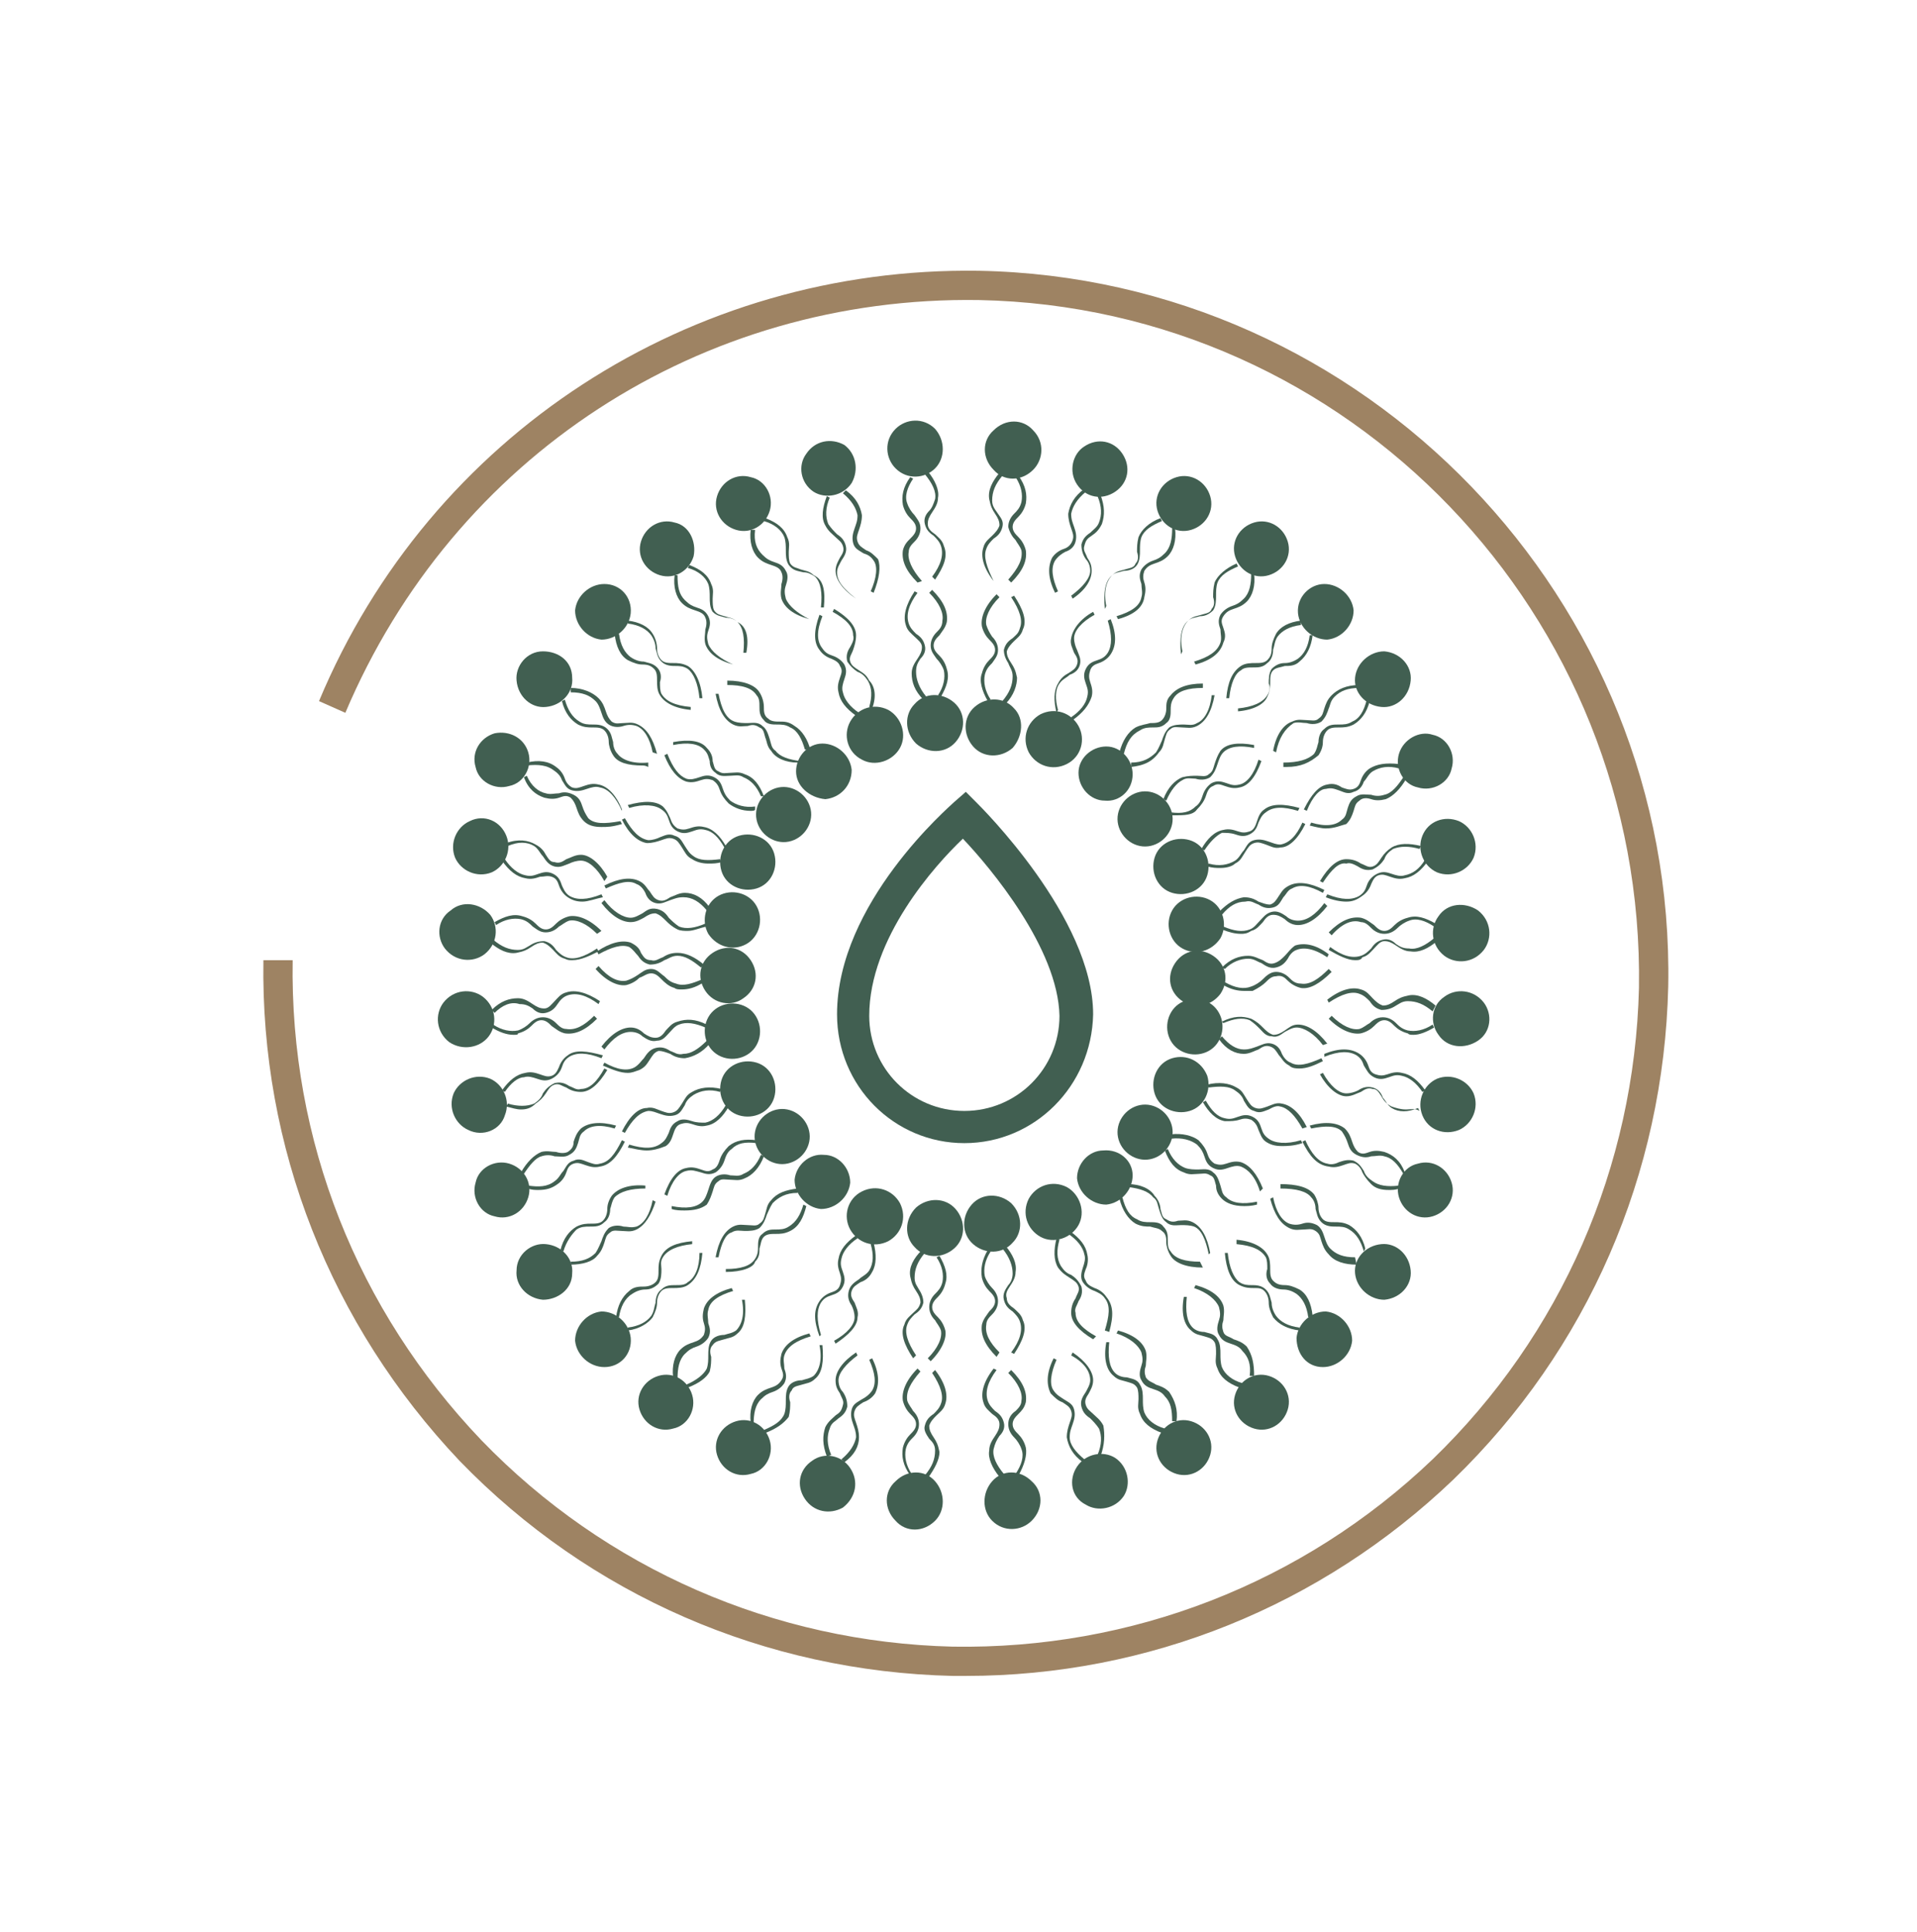 <?xml version="1.0" encoding="utf-8"?>
<!-- Generator: Adobe Illustrator 24.3.0, SVG Export Plug-In . SVG Version: 6.00 Build 0)  -->
<svg version="1.1" id="Layer_1" xmlns="http://www.w3.org/2000/svg" xmlns:xlink="http://www.w3.org/1999/xlink" x="0px" y="0px"
	 viewBox="0 0 131 132" style="enable-background:new 0 0 131 132;" xml:space="preserve">
<style type="text/css">
	.st0{fill:#9E8363;}
	.st1{fill:#415F51;}
</style>
<g>
	<g>
		<path class="st0" d="M66,114.5c-0.3,0-0.6,0-0.9,0c-12.8-0.3-24.8-5.5-33.7-14.7C22.6,90.5,17.8,78.4,18,65.6h2
			c-0.2,12.3,4.4,23.9,12.9,32.8c8.5,8.8,20,13.8,32.2,14.1c12.2,0.2,23.9-4.3,32.8-12.8c8.8-8.5,13.8-20,14.1-32.2
			c0.4-25.5-19.8-46.5-45.1-47c-19-0.3-35.9,10.7-43.3,28.2l-1.8-0.8c7.6-18.2,25.4-29.7,45.1-29.4C93.3,19,114.5,41,114,67.4
			c-0.3,12.8-5.5,24.8-14.7,33.7C90.3,109.7,78.5,114.5,66,114.5z"/>
	</g>
	<g>
		<g>
			<g>
				<path class="st1" d="M40.8,63.8c-0.7-0.7-1.4-1-1.9-0.9c-0.3,0.1-0.5,0.3-0.7,0.4c-0.2,0.2-0.5,0.4-0.9,0.4l0,0
					c-0.4,0-0.6-0.2-0.9-0.4c-0.2-0.2-0.4-0.4-0.8-0.5c-0.5-0.1-1.1,0-1.7,0.4L33.8,63c0.7-0.4,1.3-0.6,1.9-0.4
					c0.4,0.1,0.7,0.3,0.9,0.5s0.4,0.4,0.7,0.4c0.3,0,0.5-0.2,0.7-0.4s0.5-0.4,0.9-0.5c0.6-0.1,1.4,0.2,2.2,1L40.8,63.8z"/>
			</g>
		</g>
		<g>
			<g>
				<path class="st1" d="M39.1,65.6c-0.2,0-0.3,0-0.5-0.1c-0.4-0.1-0.6-0.4-0.8-0.6s-0.4-0.4-0.7-0.5c-0.3,0-0.5,0.1-0.8,0.3
					c-0.3,0.2-0.5,0.3-1,0.4c-0.6,0.1-1.2-0.2-1.8-0.7l0.2-0.2c0.6,0.5,1.1,0.7,1.7,0.7c0.4,0,0.6-0.2,0.8-0.3
					c0.3-0.2,0.6-0.3,1-0.3c0.4,0.1,0.6,0.3,0.8,0.6c0.2,0.2,0.4,0.4,0.7,0.5c0.5,0.2,1.2,0,2.1-0.6l0.1,0.2
					C40.3,65.3,39.7,65.6,39.1,65.6z"/>
			</g>
		</g>
		<g>
			<g>
				<path class="st1" d="M41.3,60.2c-0.5-0.9-1.1-1.4-1.6-1.4c-0.3,0-0.6,0.1-0.8,0.2c-0.3,0.1-0.6,0.3-1,0.2
					c-0.4-0.1-0.6-0.4-0.8-0.7c-0.2-0.2-0.3-0.5-0.6-0.7c-0.5-0.3-1.1-0.3-1.8,0l-0.1-0.2c0.8-0.3,1.5-0.2,2,0.1
					c0.4,0.2,0.6,0.5,0.7,0.7c0.2,0.3,0.3,0.5,0.6,0.5c0.3,0.1,0.5,0,0.8-0.2c0.3-0.1,0.6-0.3,1-0.3c0.6,0,1.3,0.6,1.8,1.5
					L41.3,60.2z"/>
			</g>
		</g>
		<g>
			<g>
				<path class="st1" d="M39.8,61.6c-0.4,0-0.7-0.1-1-0.3s-0.5-0.5-0.6-0.8c-0.1-0.3-0.2-0.5-0.5-0.6s-0.5,0-0.8,0
					c-0.3,0.1-0.6,0.2-1,0.1c-0.6-0.1-1.1-0.5-1.6-1.2l0.2-0.1c0.4,0.6,0.9,1,1.4,1.1c0.4,0.1,0.6,0,0.9-0.1s0.6-0.2,1,0
					c0.4,0.2,0.5,0.5,0.6,0.8c0.1,0.2,0.2,0.5,0.5,0.7c0.5,0.3,1.2,0.3,2.2-0.1l0.1,0.2C40.7,61.4,40.2,61.6,39.8,61.6z"/>
			</g>
		</g>
		<g>
			<g>
				<path class="st1" d="M42.5,55.4c-0.4-0.9-0.9-1.5-1.5-1.6c-0.3-0.1-0.6,0-0.9,0.1s-0.6,0.2-1,0.1c-0.4-0.1-0.5-0.4-0.7-0.7
					c-0.1-0.3-0.3-0.5-0.6-0.7c-0.4-0.3-1-0.4-1.8-0.3v-0.2c0.8-0.2,1.5-0.1,2,0.3c0.3,0.2,0.5,0.5,0.6,0.8c0.1,0.3,0.3,0.5,0.5,0.6
					c0.3,0.1,0.5,0,0.8-0.1s0.6-0.2,1-0.1c0.6,0.1,1.2,0.7,1.6,1.7V55.4z"/>
			</g>
		</g>
		<g>
			<g>
				<path class="st1" d="M41.1,56.5c-0.5,0-0.9-0.1-1.2-0.4c-0.3-0.3-0.4-0.6-0.5-0.9c-0.1-0.3-0.2-0.5-0.4-0.7
					c-0.3-0.2-0.5-0.1-0.8,0s-0.6,0.1-1,0c-0.6-0.2-1.1-0.6-1.4-1.4L36,53c0.3,0.7,0.8,1.1,1.3,1.2c0.3,0.1,0.6,0,0.9,0
					c0.3-0.1,0.6-0.1,1,0.1c0.4,0.2,0.5,0.5,0.6,0.8c0.1,0.3,0.2,0.5,0.4,0.8c0.4,0.4,1.1,0.4,2.2,0.2l0.1,0.2
					C41.8,56.5,41.5,56.5,41.1,56.5z"/>
			</g>
		</g>
		<g>
			<g>
				<path class="st1" d="M44.6,51.4c-0.2-1-0.6-1.6-1.1-1.8c-0.3-0.1-0.6-0.1-0.9,0c-0.3,0.1-0.7,0.1-1-0.1s-0.4-0.5-0.5-0.8
					c-0.1-0.3-0.2-0.6-0.4-0.8c-0.4-0.4-0.9-0.6-1.7-0.6V47c0.8,0,1.5,0.3,1.9,0.7c0.3,0.3,0.4,0.6,0.5,0.9c0.1,0.3,0.2,0.5,0.4,0.7
					c0.3,0.2,0.5,0.1,0.8,0.1s0.6-0.1,1,0.1c0.6,0.3,1,0.9,1.3,2L44.6,51.4z"/>
			</g>
		</g>
		<g>
			<g>
				<path class="st1" d="M43.9,52.3c-1,0-1.7-0.2-2-0.7c-0.2-0.3-0.3-0.7-0.3-0.9c0-0.3-0.1-0.6-0.3-0.8s-0.5-0.2-0.8-0.2
					s-0.6,0-1-0.2c-0.5-0.3-0.9-0.8-1.1-1.6l0.2-0.1c0.2,0.7,0.5,1.2,1,1.5c0.3,0.2,0.6,0.2,0.9,0.2s0.7,0,1,0.3s0.3,0.6,0.4,0.9
					c0,0.3,0.1,0.6,0.3,0.8c0.3,0.4,1,0.7,2.1,0.6v0.3C44.1,52.3,44,52.3,43.9,52.3z"/>
			</g>
		</g>
		<g>
			<g>
				<path class="st1" d="M47.8,47.7c-0.1-1-0.4-1.7-0.8-2c-0.3-0.2-0.6-0.2-0.8-0.2c-0.3,0-0.7,0-1-0.3s-0.3-0.6-0.4-0.9
					c0-0.3-0.1-0.6-0.3-0.9c-0.3-0.4-0.8-0.7-1.6-0.8v-0.2c0.8,0.1,1.4,0.4,1.7,0.9c0.2,0.3,0.3,0.7,0.3,1s0.1,0.6,0.3,0.8
					s0.5,0.2,0.8,0.2s0.6,0,1,0.2c0.5,0.3,0.9,1.1,1,2.2L47.8,47.7z"/>
			</g>
		</g>
		<g>
			<g>
				<path class="st1" d="M47.2,48.5c-1.1-0.1-1.8-0.5-2.1-1c-0.2-0.3-0.2-0.7-0.2-1s0-0.6-0.2-0.8s-0.4-0.3-0.8-0.3
					c-0.3,0-0.6-0.1-1-0.3c-0.5-0.3-0.8-0.9-0.9-1.8h0.3c0.1,0.8,0.4,1.3,0.8,1.6c0.3,0.2,0.6,0.3,0.9,0.3c0.3,0.1,0.6,0.1,0.9,0.4
					s0.3,0.7,0.2,1c0,0.3,0,0.6,0.1,0.8c0.3,0.5,0.9,0.8,2,0.9L47.2,48.5z"/>
			</g>
		</g>
		<g>
			<g>
				<path class="st1" d="M51,44.6h-0.2c0.1-1,0-1.7-0.4-2.1c-0.2-0.2-0.5-0.3-0.8-0.3c-0.3-0.1-0.6-0.1-0.9-0.4
					c-0.2-0.3-0.2-0.7-0.2-1s0-0.6-0.1-0.9c-0.2-0.5-0.7-0.9-1.4-1.1l0.1-0.2c0.8,0.3,1.3,0.7,1.5,1.3c0.2,0.4,0.1,0.7,0.1,1
					s0,0.6,0.1,0.8c0.2,0.3,0.4,0.3,0.7,0.4c0.3,0.1,0.6,0.1,0.9,0.4C51,42.8,51.2,43.5,51,44.6z"/>
			</g>
		</g>
		<g>
			<g>
				<path class="st1" d="M50.1,45.4c-1.1-0.3-1.7-0.8-1.9-1.4c-0.1-0.4,0-0.7,0-1c0.1-0.3,0.1-0.6,0-0.8c-0.1-0.3-0.4-0.4-0.7-0.5
					c-0.3-0.1-0.6-0.2-0.9-0.5c-0.4-0.4-0.6-1.1-0.5-1.9h0.2c0,0.8,0.1,1.3,0.5,1.7c0.3,0.3,0.5,0.4,0.8,0.5
					c0.3,0.1,0.6,0.2,0.8,0.6c0.2,0.4,0.1,0.7,0,1c-0.1,0.3-0.1,0.5,0,0.9C48.6,44.5,49.2,45,50.1,45.4L50.1,45.4z"/>
			</g>
		</g>
		<g>
			<g>
				<path class="st1" d="M56.3,41.5h-0.2c0.1-1,0-1.7-0.4-2.1c-0.3-0.2-0.5-0.3-0.8-0.3c-0.4-0.1-0.7-0.1-1-0.5
					c-0.2-0.3-0.2-0.7-0.2-1s0-0.6-0.1-0.9c-0.2-0.5-0.7-0.9-1.4-1.1l0.1-0.2c0.8,0.3,1.3,0.7,1.5,1.3c0.2,0.4,0.1,0.7,0.1,1
					s0,0.6,0.1,0.8c0.2,0.3,0.5,0.3,0.7,0.4c0.3,0.1,0.6,0.1,0.9,0.4C56.3,39.6,56.4,40.4,56.3,41.5z"/>
			</g>
		</g>
		<g>
			<g>
				<path class="st1" d="M55.3,42.3c-1.1-0.3-1.7-0.8-1.9-1.4c-0.1-0.4,0-0.7,0-1c0.1-0.3,0.1-0.6,0-0.8c-0.1-0.3-0.4-0.4-0.7-0.5
					c-0.3-0.1-0.6-0.2-0.9-0.5c-0.4-0.4-0.6-1.1-0.5-1.9h0.3c-0.1,0.8,0.1,1.3,0.5,1.7c0.3,0.3,0.5,0.4,0.8,0.5
					c0.3,0.1,0.6,0.2,0.8,0.6c0.2,0.3,0.1,0.7,0,1s-0.1,0.5,0,0.9C53.9,41.4,54.5,41.9,55.3,42.3L55.3,42.3z"/>
			</g>
		</g>
		<g>
			<g>
				<path class="st1" d="M59.7,40.5l-0.2-0.1c0.4-0.9,0.5-1.7,0.2-2.1c-0.2-0.3-0.4-0.4-0.7-0.5c-0.3-0.2-0.6-0.3-0.7-0.7
					c-0.1-0.4,0-0.7,0.1-1s0.2-0.5,0.2-0.9c-0.1-0.5-0.4-1-1-1.5l0.2-0.2c0.7,0.5,1,1.1,1.1,1.7c0,0.4-0.1,0.7-0.2,1
					c-0.1,0.3-0.2,0.5-0.1,0.8c0.1,0.3,0.3,0.4,0.6,0.6c0.3,0.1,0.5,0.3,0.8,0.6C60.2,38.7,60.1,39.5,59.7,40.5z"/>
			</g>
		</g>
		<g>
			<g>
				<path class="st1" d="M58.5,40.9c-0.9-0.6-1.4-1.3-1.4-1.9c0-0.4,0.2-0.7,0.3-0.9c0.2-0.3,0.3-0.5,0.2-0.8s-0.3-0.4-0.5-0.6
					s-0.5-0.4-0.7-0.8c-0.3-0.5-0.2-1.2,0.1-2l0.2,0.1c-0.3,0.7-0.3,1.3-0.1,1.8c0.2,0.3,0.4,0.5,0.6,0.7c0.3,0.2,0.5,0.4,0.6,0.8
					c0.1,0.4-0.1,0.7-0.3,1c-0.1,0.2-0.3,0.5-0.3,0.8C57.2,39.7,57.6,40.2,58.5,40.9L58.5,40.9z"/>
			</g>
		</g>
		<g>
			<g>
				<path class="st1" d="M63.9,39.6l-0.2-0.2c0.6-0.8,0.8-1.5,0.6-2.1c-0.1-0.3-0.3-0.5-0.5-0.7c-0.3-0.2-0.5-0.4-0.6-0.8
					c-0.1-0.4,0.1-0.7,0.3-0.9c0.2-0.2,0.3-0.5,0.4-0.8c0.1-0.5-0.2-1.1-0.7-1.7l0.2-0.2c0.5,0.6,0.8,1.3,0.7,1.8
					c0,0.4-0.2,0.7-0.4,1s-0.3,0.5-0.3,0.8s0.2,0.5,0.5,0.7c0.2,0.2,0.5,0.4,0.6,0.8C64.8,38,64.5,38.7,63.9,39.6z"/>
			</g>
		</g>
		<g>
			<g>
				<path class="st1" d="M62.7,39.8c-0.8-0.8-1.1-1.5-1-2.2c0.1-0.4,0.3-0.6,0.5-0.8s0.4-0.4,0.4-0.7c0-0.3-0.2-0.5-0.4-0.7
					s-0.4-0.5-0.5-0.9c-0.1-0.6,0-1.2,0.5-1.9l0.2,0.1c-0.4,0.6-0.6,1.2-0.4,1.7c0.1,0.3,0.3,0.6,0.5,0.8c0.2,0.3,0.4,0.5,0.4,0.9
					c0,0.4-0.2,0.7-0.4,0.9s-0.4,0.4-0.4,0.7c-0.1,0.5,0.2,1.2,0.9,2L62.7,39.8z"/>
			</g>
		</g>
		<g>
			<g>
				<path class="st1" d="M91,63.9l-0.2-0.2c0.8-0.8,1.5-1.1,2.2-1c0.4,0.1,0.6,0.3,0.9,0.5c0.2,0.2,0.4,0.4,0.7,0.4
					c0.3,0,0.5-0.2,0.7-0.4s0.5-0.4,0.9-0.5c0.6-0.2,1.2,0,1.9,0.4L98,63.3c-0.6-0.4-1.2-0.6-1.7-0.4c-0.3,0.1-0.6,0.3-0.8,0.5
					c-0.2,0.2-0.5,0.4-0.9,0.4s-0.7-0.2-0.9-0.4C93.5,63.2,93.3,63,93,63C92.4,62.8,91.7,63.1,91,63.9z"/>
			</g>
		</g>
		<g>
			<g>
				<path class="st1" d="M92.6,65.6c-0.5,0-1.1-0.3-1.8-0.7l0.1-0.2c0.8,0.6,1.5,0.8,2.1,0.6c0.3-0.1,0.5-0.3,0.7-0.5
					c0.2-0.3,0.4-0.5,0.8-0.6s0.7,0.1,0.9,0.3c0.3,0.2,0.5,0.3,0.9,0.3c0.5,0.1,1.1-0.2,1.7-0.7l0.2,0.2c-0.6,0.5-1.2,0.8-1.8,0.7
					c-0.4,0-0.7-0.2-1-0.4c-0.3-0.2-0.5-0.3-0.8-0.3s-0.5,0.3-0.7,0.5c-0.2,0.2-0.4,0.5-0.8,0.6C93,65.6,92.8,65.6,92.6,65.6z"/>
			</g>
		</g>
		<g>
			<g>
				<path class="st1" d="M90.4,60.3l-0.2-0.1c0.6-1,1.2-1.5,1.8-1.5c0.4,0,0.7,0.1,1,0.3c0.3,0.1,0.5,0.3,0.8,0.2s0.4-0.3,0.6-0.6
					s0.4-0.5,0.7-0.7c0.5-0.3,1.2-0.3,2-0.1L97,58c-0.7-0.2-1.3-0.2-1.8,0c-0.3,0.2-0.5,0.4-0.6,0.7c-0.2,0.3-0.4,0.5-0.8,0.7
					c-0.4,0.1-0.7,0-1-0.2c-0.2-0.1-0.5-0.3-0.8-0.2C91.5,58.9,91,59.4,90.4,60.3z"/>
			</g>
		</g>
		<g>
			<g>
				<path class="st1" d="M92,61.6c-0.4,0-0.9-0.1-1.4-0.3l0.1-0.2c1,0.4,1.7,0.4,2.2,0.1c0.3-0.2,0.4-0.4,0.5-0.7s0.3-0.6,0.7-0.8
					c0.4-0.2,0.7-0.1,1,0s0.6,0.2,0.9,0.1c0.5-0.1,1-0.4,1.4-1.1l0.2,0.1c-0.5,0.7-1,1.1-1.6,1.2c-0.4,0.1-0.7,0-1-0.1
					s-0.5-0.2-0.8-0.1c-0.3,0.1-0.4,0.4-0.5,0.6c-0.1,0.3-0.3,0.6-0.6,0.8C92.7,61.5,92.4,61.6,92,61.6z"/>
			</g>
		</g>
		<g>
			<g>
				<path class="st1" d="M89.3,55.4l-0.2-0.1c0.5-1,1-1.6,1.6-1.7c0.4-0.1,0.7,0,1,0.2c0.3,0.1,0.5,0.2,0.8,0.1
					c0.3-0.1,0.4-0.3,0.5-0.6s0.3-0.6,0.6-0.8c0.5-0.3,1.1-0.4,2-0.3v0.3c-0.7-0.2-1.3-0.1-1.8,0.2c-0.3,0.2-0.4,0.5-0.6,0.7
					c-0.1,0.3-0.3,0.6-0.7,0.7c-0.4,0.2-0.7,0-1-0.1s-0.5-0.2-0.9-0.1C90.2,53.9,89.7,54.4,89.3,55.4z"/>
			</g>
		</g>
		<g>
			<g>
				<path class="st1" d="M90.6,56.6c-0.3,0-0.7-0.1-1.1-0.2l0.1-0.2c1,0.3,1.7,0.2,2.1-0.2c0.3-0.2,0.3-0.5,0.4-0.8s0.2-0.6,0.6-0.8
					c0.3-0.2,0.7-0.1,1-0.1c0.3,0.1,0.6,0.1,0.9,0c0.5-0.1,0.9-0.6,1.3-1.2l0.2,0.1c-0.4,0.7-0.9,1.2-1.4,1.4c-0.4,0.1-0.7,0.1-1,0
					s-0.6-0.1-0.8,0.1c-0.3,0.2-0.3,0.4-0.4,0.7S92.3,56,92,56.3C91.6,56.4,91.2,56.6,90.6,56.6z"/>
			</g>
		</g>
		<g>
			<g>
				<path class="st1" d="M87.2,51.4L87,51.3c0.2-1.1,0.7-1.8,1.3-2c0.4-0.2,0.7-0.1,1-0.1s0.6,0.1,0.8-0.1c0.3-0.2,0.3-0.4,0.4-0.7
					c0.1-0.3,0.2-0.6,0.5-0.9c0.4-0.4,1-0.7,1.9-0.7V47c-0.8,0-1.3,0.2-1.7,0.6c-0.3,0.3-0.3,0.6-0.4,0.8c-0.1,0.3-0.2,0.6-0.5,0.9
					c-0.3,0.2-0.7,0.2-1,0.1c-0.3,0-0.6-0.1-0.9,0C87.8,49.8,87.4,50.4,87.2,51.4z"/>
			</g>
		</g>
		<g>
			<g>
				<path class="st1" d="M87.9,52.4c-0.1,0-0.2,0-0.2,0v-0.3c1,0,1.7-0.2,2.1-0.6c0.2-0.3,0.2-0.5,0.3-0.8c0-0.3,0.1-0.7,0.4-0.9
					c0.3-0.3,0.6-0.3,1-0.3c0.3,0,0.6,0,0.9-0.2c0.5-0.2,0.8-0.7,1-1.5l0.2,0.1c-0.2,0.8-0.6,1.3-1.1,1.6c-0.4,0.2-0.7,0.2-1,0.2
					s-0.6,0-0.8,0.2c-0.2,0.2-0.3,0.5-0.3,0.8s-0.1,0.6-0.3,0.9C89.5,52.1,88.9,52.4,87.9,52.4z"/>
			</g>
		</g>
		<g>
			<g>
				<path class="st1" d="M84,47.7h-0.2c0.1-1.1,0.4-1.8,1-2.2c0.3-0.2,0.7-0.2,1-0.2s0.6,0,0.8-0.2c0.2-0.2,0.3-0.4,0.3-0.8
					c0-0.3,0.1-0.6,0.3-1c0.3-0.5,0.9-0.8,1.7-0.9v0.3c-0.8,0.1-1.3,0.4-1.6,0.8c-0.2,0.3-0.2,0.6-0.3,0.9c0,0.3-0.1,0.7-0.4,0.9
					c-0.3,0.3-0.6,0.3-1,0.3c-0.3,0-0.6,0-0.8,0.2C84.4,46,84.1,46.7,84,47.7z"/>
			</g>
		</g>
		<g>
			<g>
				<path class="st1" d="M84.6,48.6v-0.2c1-0.1,1.7-0.4,2-0.9c0.2-0.3,0.2-0.6,0.1-0.8c0-0.3,0-0.7,0.2-1c0.3-0.3,0.6-0.4,0.9-0.4
					s0.6-0.1,0.9-0.3c0.4-0.3,0.7-0.8,0.8-1.6h0.2c-0.1,0.8-0.4,1.4-0.9,1.8c-0.3,0.3-0.7,0.3-1,0.3c-0.3,0.1-0.6,0.1-0.8,0.3
					c-0.2,0.2-0.2,0.5-0.2,0.8s0,0.6-0.2,1C86.4,48.1,85.7,48.5,84.6,48.6z"/>
			</g>
		</g>
		<g>
			<g>
				<path class="st1" d="M80.7,44.7c-0.1-1.1,0-1.9,0.5-2.3c0.3-0.3,0.6-0.3,0.9-0.4c0.3-0.1,0.6-0.1,0.7-0.4
					c0.2-0.2,0.2-0.5,0.1-0.8c0-0.3,0-0.6,0.1-1c0.2-0.5,0.8-1,1.5-1.3l0.1,0.2c-0.7,0.3-1.2,0.6-1.4,1.1c-0.1,0.3-0.1,0.6-0.1,0.9
					s0,0.7-0.2,1c-0.3,0.3-0.6,0.4-0.9,0.4c-0.3,0.1-0.6,0.1-0.8,0.3c-0.4,0.4-0.6,1.1-0.4,2.1L80.7,44.7z"/>
			</g>
		</g>
		<g>
			<g>
				<path class="st1" d="M81.7,45.4l-0.1-0.2c1-0.3,1.6-0.7,1.8-1.3c0.1-0.3,0-0.6,0-0.9c-0.1-0.3-0.2-0.6,0-1
					c0.2-0.3,0.5-0.5,0.8-0.6c0.3-0.1,0.5-0.2,0.8-0.5c0.4-0.4,0.5-1,0.5-1.7h0.2c0.1,0.8-0.1,1.5-0.5,1.9c-0.3,0.3-0.6,0.4-0.9,0.5
					c-0.3,0.1-0.5,0.2-0.7,0.5s-0.1,0.5,0,0.8s0.2,0.6,0,1C83.4,44.6,82.8,45.1,81.7,45.4z"/>
			</g>
		</g>
		<g>
			<g>
				<path class="st1" d="M75.5,41.6c-0.1-1.1,0-1.9,0.5-2.3c0.3-0.3,0.6-0.3,0.9-0.4c0.3-0.1,0.6-0.1,0.7-0.4
					c0.2-0.2,0.2-0.5,0.1-0.8c0-0.3,0-0.6,0.1-1c0.2-0.5,0.7-1,1.5-1.3l0.1,0.2c-0.7,0.3-1.2,0.6-1.4,1.1c-0.1,0.3-0.1,0.6-0.1,0.9
					s0,0.7-0.2,1c-0.2,0.3-0.6,0.4-0.9,0.4c-0.3,0.1-0.6,0.1-0.8,0.3c-0.4,0.4-0.6,1.1-0.4,2.1L75.5,41.6z"/>
			</g>
		</g>
		<g>
			<g>
				<path class="st1" d="M76.4,42.3l-0.1-0.2c1-0.3,1.6-0.7,1.7-1.3c0.1-0.3,0-0.6,0-0.9c-0.1-0.3-0.2-0.6,0-1
					c0.2-0.3,0.5-0.5,0.8-0.6c0.3-0.1,0.5-0.2,0.8-0.5c0.4-0.4,0.5-1,0.5-1.7h0.2c0.1,0.8-0.1,1.5-0.5,1.9c-0.3,0.3-0.6,0.4-0.9,0.5
					c-0.3,0.1-0.5,0.2-0.7,0.5c-0.1,0.3-0.1,0.5,0,0.8s0.1,0.6,0,1C78.1,41.5,77.5,42,76.4,42.3z"/>
			</g>
		</g>
		<g>
			<g>
				<path class="st1" d="M72.1,40.5c-0.5-1-0.5-1.8-0.2-2.4c0.2-0.3,0.5-0.5,0.8-0.6c0.3-0.1,0.5-0.3,0.6-0.6s0-0.5-0.1-0.8
					s-0.2-0.6-0.2-1c0.1-0.6,0.4-1.2,1.1-1.7l0.1,0.2c-0.6,0.5-0.9,1-1,1.5c0,0.4,0.1,0.6,0.2,0.9c0.1,0.3,0.2,0.6,0.1,1
					c-0.1,0.4-0.4,0.6-0.7,0.7c-0.2,0.1-0.5,0.3-0.7,0.6c-0.3,0.5-0.2,1.2,0.2,2.1L72.1,40.5z"/>
			</g>
		</g>
		<g>
			<g>
				<path class="st1" d="M73.3,40.9l-0.1-0.2c0.8-0.6,1.3-1.2,1.3-1.7c0-0.3-0.1-0.6-0.3-0.8c-0.2-0.3-0.3-0.6-0.3-1
					c0.1-0.4,0.3-0.6,0.6-0.8c0.2-0.2,0.5-0.4,0.6-0.7c0.2-0.5,0.2-1.1-0.1-1.8l0.2-0.1c0.3,0.8,0.3,1.4,0.1,2
					c-0.2,0.4-0.4,0.6-0.7,0.8c-0.3,0.2-0.4,0.3-0.5,0.7c-0.1,0.3,0.1,0.5,0.2,0.8c0.2,0.3,0.3,0.5,0.3,0.9
					C74.6,39.6,74.2,40.3,73.3,40.9z"/>
			</g>
		</g>
		<g>
			<g>
				<path class="st1" d="M67.9,39.7c-0.7-0.9-0.9-1.7-0.7-2.3c0.1-0.4,0.4-0.6,0.6-0.8c0.2-0.2,0.4-0.4,0.5-0.7
					c0-0.3-0.1-0.5-0.3-0.8c-0.2-0.3-0.3-0.5-0.4-1c-0.1-0.6,0.2-1.2,0.7-1.8l0.2,0.2c-0.5,0.6-0.7,1.1-0.7,1.7
					c0,0.4,0.2,0.6,0.4,0.9c0.2,0.3,0.4,0.5,0.3,0.9c-0.1,0.4-0.3,0.6-0.6,0.8c-0.2,0.2-0.4,0.4-0.5,0.7
					C67.2,38,67.4,38.7,67.9,39.7L67.9,39.7z"/>
			</g>
		</g>
		<g>
			<g>
				<path class="st1" d="M69.1,39.8l-0.2-0.2c0.7-0.8,1-1.4,0.9-2c-0.1-0.3-0.3-0.5-0.4-0.7c-0.2-0.2-0.4-0.5-0.5-0.9
					c0-0.4,0.2-0.7,0.4-0.9c0.2-0.2,0.4-0.4,0.5-0.8c0.1-0.5,0-1.1-0.4-1.7l0.2-0.1c0.5,0.7,0.6,1.3,0.5,1.9
					c-0.1,0.4-0.3,0.7-0.5,0.9c-0.2,0.2-0.4,0.4-0.4,0.7s0.2,0.5,0.4,0.7c0.2,0.2,0.4,0.5,0.5,0.9C70.2,38.3,69.9,39,69.1,39.8z"/>
			</g>
		</g>
		<g>
			<g>
				<path class="st1" d="M47,63.6c-0.2,0-0.5,0-0.7-0.1c-0.4-0.2-0.6-0.4-0.8-0.6c-0.2-0.2-0.4-0.4-0.7-0.5c-0.3,0-0.5,0.1-0.8,0.3
					c-0.2,0.1-0.5,0.3-0.9,0.3c-0.6,0-1.3-0.4-2-1.3l0.2-0.2c0.6,0.8,1.3,1.2,1.8,1.2c0.3,0,0.6-0.2,0.8-0.3c0.3-0.2,0.5-0.4,1-0.3
					c0.4,0.1,0.6,0.3,0.8,0.6c0.2,0.2,0.4,0.4,0.7,0.6c0.5,0.2,1.1,0.1,1.8-0.2l0.1,0.2C47.8,63.4,47.4,63.6,47,63.6z"/>
			</g>
		</g>
		<g>
			<g>
				<path class="st1" d="M48.3,62.2c-0.5-0.6-1-0.9-1.6-0.9c-0.4,0-0.6,0.1-0.9,0.2c-0.3,0.1-0.6,0.3-1,0.2
					c-0.4-0.1-0.6-0.4-0.7-0.7c-0.1-0.2-0.3-0.5-0.6-0.6c-0.5-0.3-1.2-0.1-2.1,0.3l-0.1-0.2c1-0.5,1.8-0.6,2.4-0.3
					c0.4,0.2,0.5,0.5,0.7,0.7c0.2,0.3,0.3,0.5,0.6,0.6s0.5,0,0.8-0.2c0.3-0.1,0.6-0.3,1-0.3c0.6,0,1.2,0.3,1.7,1L48.3,62.2z"/>
			</g>
		</g>
		<g>
			<g>
				<path class="st1" d="M48.4,59c-0.4,0-0.8-0.1-1.1-0.3c-0.4-0.2-0.5-0.5-0.7-0.8s-0.3-0.5-0.6-0.6c-0.3-0.1-0.5,0-0.8,0.1
					s-0.6,0.2-1,0.2C43.6,57.5,43,57,42.5,56l0.2-0.1c0.5,0.9,1,1.4,1.6,1.5c0.3,0,0.6-0.1,0.8-0.2c0.3-0.1,0.6-0.3,1-0.1
					c0.4,0.1,0.5,0.4,0.7,0.7s0.3,0.5,0.6,0.7c0.4,0.3,1,0.3,1.8,0.2l0.1,0.2C49,59,48.7,59,48.4,59z"/>
			</g>
		</g>
		<g>
			<g>
				<path class="st1" d="M49.5,57.9c-0.4-0.7-0.8-1.1-1.3-1.2c-0.4-0.1-0.6,0-0.9,0.1s-0.6,0.2-1,0c-0.4-0.2-0.5-0.5-0.6-0.8
					c-0.1-0.3-0.2-0.5-0.5-0.7C44.8,55,44,54.9,43,55.2L42.9,55c1.1-0.3,1.9-0.3,2.4,0.1c0.3,0.3,0.4,0.6,0.5,0.8
					c0.1,0.3,0.2,0.5,0.5,0.7c0.3,0.1,0.5,0.1,0.8,0s0.6-0.2,1-0.1c0.6,0.1,1.1,0.6,1.5,1.3L49.5,57.9z"/>
			</g>
		</g>
		<g>
			<g>
				<path class="st1" d="M51.3,55.4c-0.6,0-1.1-0.2-1.5-0.5c-0.3-0.3-0.5-0.6-0.6-0.9c-0.1-0.3-0.2-0.5-0.5-0.7
					c-0.3-0.1-0.5-0.1-0.8,0s-0.6,0.2-1,0.1c-0.6-0.2-1.1-0.8-1.5-1.8l0.2-0.1c0.4,1,0.8,1.5,1.3,1.7c0.3,0.1,0.6,0,0.9-0.1
					s0.6-0.2,1,0c0.4,0.2,0.5,0.5,0.6,0.8c0.1,0.3,0.2,0.5,0.5,0.8c0.4,0.3,1,0.5,1.7,0.4v0.2C51.6,55.4,51.4,55.4,51.3,55.4z"/>
			</g>
		</g>
		<g>
			<g>
				<path class="st1" d="M52,54.4c-0.3-0.7-0.7-1.1-1.2-1.3c-0.3-0.2-0.6-0.1-0.9-0.1s-0.7,0.1-1-0.2c-0.3-0.2-0.4-0.5-0.4-0.8
					c-0.1-0.3-0.1-0.5-0.4-0.8c-0.4-0.4-1.1-0.5-2.1-0.3v-0.2c1.1-0.2,1.9-0.1,2.3,0.4c0.3,0.3,0.4,0.6,0.4,0.9
					c0.1,0.3,0.1,0.6,0.4,0.7c0.3,0.2,0.5,0.1,0.8,0.1s0.6-0.1,1,0.1c0.6,0.2,1,0.7,1.3,1.5H52z"/>
			</g>
		</g>
		<g>
			<g>
				<path class="st1" d="M54.5,52.1c-0.8,0-1.5-0.3-1.8-0.8c-0.3-0.3-0.3-0.7-0.4-0.9c-0.1-0.3-0.1-0.6-0.4-0.7
					c-0.3-0.2-0.5-0.2-0.8-0.1c-0.3,0-0.6,0.1-1-0.1c-0.6-0.3-1-1-1.2-2.1h0.2c0.2,1,0.5,1.7,1.1,1.9c0.3,0.1,0.6,0.1,0.9,0.1
					c0.3,0,0.7-0.1,1,0.2c0.3,0.2,0.4,0.6,0.5,0.9s0.1,0.6,0.4,0.8c0.3,0.4,0.9,0.6,1.7,0.7L54.5,52.1z"/>
			</g>
		</g>
		<g>
			<g>
				<path class="st1" d="M55,51.2c-0.2-0.7-0.5-1.3-1-1.5c-0.3-0.2-0.6-0.2-0.9-0.2c-0.3,0-0.7,0-0.9-0.3c-0.3-0.3-0.3-0.6-0.3-0.9
					s0-0.6-0.2-0.8c-0.3-0.5-1-0.7-2-0.7l0,0v-0.3l0,0c1.1,0,1.9,0.3,2.2,0.8c0.2,0.3,0.3,0.7,0.3,1s0,0.6,0.3,0.8
					c0.2,0.2,0.5,0.2,0.8,0.2s0.6,0,1,0.3c0.5,0.3,0.9,0.9,1.1,1.7L55,51.2z"/>
			</g>
		</g>
		<g>
			<g>
				<path class="st1" d="M58.5,48.9c-0.7-0.5-1.1-1-1.2-1.6c-0.1-0.4,0-0.7,0.1-1s0.2-0.5,0-0.8c-0.1-0.3-0.4-0.4-0.6-0.5
					c-0.3-0.1-0.6-0.3-0.8-0.6c-0.4-0.5-0.4-1.3,0-2.4l0.2,0.1c-0.4,1-0.4,1.7,0,2.2c0.2,0.3,0.4,0.4,0.7,0.5
					c0.3,0.1,0.6,0.3,0.8,0.6c0.2,0.4,0.1,0.7,0,1s-0.2,0.6-0.1,0.9c0.1,0.5,0.5,1,1.1,1.4L58.5,48.9z"/>
			</g>
		</g>
		<g>
			<g>
				<path class="st1" d="M59.6,48.4l-0.2-0.1c0.2-0.7,0.2-1.3-0.1-1.8c-0.2-0.3-0.4-0.5-0.7-0.6c-0.3-0.2-0.5-0.4-0.7-0.7
					c-0.1-0.4,0-0.7,0.2-1c0.1-0.2,0.3-0.5,0.2-0.8c0-0.6-0.5-1.1-1.4-1.6l0.1-0.2c1,0.6,1.5,1.2,1.5,1.8c0,0.4-0.1,0.7-0.2,1
					c-0.1,0.3-0.3,0.5-0.2,0.8s0.3,0.4,0.6,0.6s0.5,0.3,0.7,0.7C59.8,46.9,59.9,47.6,59.6,48.4z"/>
			</g>
		</g>
		<g>
			<g>
				<path class="st1" d="M63.1,47.8c-0.6-0.6-0.8-1.2-0.8-1.8c0-0.4,0.2-0.7,0.4-1s0.3-0.5,0.3-0.8s-0.3-0.5-0.5-0.7
					s-0.5-0.4-0.6-0.8c-0.2-0.6,0-1.4,0.6-2.3l0.2,0.1c-0.6,0.8-0.8,1.5-0.6,2.1c0.1,0.3,0.3,0.5,0.5,0.7c0.3,0.2,0.5,0.4,0.6,0.8
					c0.1,0.4-0.1,0.7-0.3,0.9c-0.2,0.3-0.3,0.5-0.3,0.9c0,0.5,0.2,1.1,0.7,1.7L63.1,47.8z"/>
			</g>
		</g>
		<g>
			<g>
				<path class="st1" d="M64.3,47.6l-0.2-0.1c0.4-0.6,0.5-1.2,0.4-1.7c-0.1-0.3-0.3-0.6-0.5-0.8c-0.2-0.3-0.4-0.5-0.4-0.9
					c0-0.4,0.2-0.7,0.4-0.9c0.2-0.2,0.4-0.4,0.4-0.8c0.1-0.5-0.2-1.2-0.9-1.9l0.2-0.2c0.8,0.8,1.1,1.5,1,2.2
					c-0.1,0.4-0.3,0.6-0.5,0.9c-0.2,0.2-0.4,0.4-0.4,0.7s0.2,0.5,0.4,0.7c0.2,0.2,0.4,0.5,0.5,0.9C64.9,46.3,64.7,46.9,64.3,47.6z"
					/>
			</g>
		</g>
		<g>
			<g>
				<path class="st1" d="M84.8,63.8c-0.4,0-0.8-0.1-1.3-0.3l0.1-0.2c0.7,0.3,1.3,0.4,1.8,0.2c0.3-0.1,0.5-0.4,0.7-0.6
					c0.2-0.2,0.4-0.5,0.8-0.6s0.7,0.1,1,0.3c0.2,0.2,0.5,0.3,0.8,0.3c0.6,0,1.2-0.4,1.8-1.2l0.2,0.2c-0.7,0.9-1.4,1.3-2,1.3
					c-0.4,0-0.7-0.2-0.9-0.4c-0.3-0.2-0.5-0.3-0.8-0.3s-0.5,0.2-0.7,0.5c-0.2,0.2-0.4,0.5-0.8,0.6C85.2,63.8,85,63.8,84.8,63.8z"/>
			</g>
		</g>
		<g>
			<g>
				<path class="st1" d="M83.5,62.5l-0.2-0.2c0.6-0.6,1.1-0.9,1.7-1c0.4,0,0.7,0.1,1,0.3c0.3,0.1,0.5,0.2,0.8,0.2
					c0.3-0.1,0.4-0.3,0.6-0.6s0.3-0.5,0.7-0.7c0.6-0.3,1.4-0.2,2.4,0.3L90.4,61c-0.9-0.5-1.6-0.6-2.1-0.3c-0.3,0.1-0.4,0.4-0.6,0.6
					c-0.2,0.3-0.3,0.6-0.7,0.7c-0.4,0.1-0.7,0-1-0.2c-0.3-0.1-0.5-0.3-0.9-0.2C84.5,61.6,84,61.9,83.5,62.5z"/>
			</g>
		</g>
		<g>
			<g>
				<path class="st1" d="M83.4,59.3c-0.3,0-0.5,0-0.9-0.1l0.1-0.2c0.7,0.2,1.3,0.1,1.8-0.2c0.3-0.2,0.4-0.5,0.6-0.7
					c0.2-0.3,0.3-0.6,0.7-0.7c0.4-0.1,0.7,0,1,0.1s0.5,0.2,0.8,0.2c0.6-0.1,1.1-0.6,1.5-1.5l0.2,0.1c-0.5,1-1.1,1.6-1.7,1.6
					c-0.4,0.1-0.7-0.1-1-0.2c-0.3-0.1-0.5-0.2-0.8-0.1c-0.3,0.1-0.4,0.3-0.6,0.6s-0.3,0.6-0.7,0.8C84.2,59.2,83.8,59.3,83.4,59.3z"
					/>
			</g>
		</g>
		<g>
			<g>
				<path class="st1" d="M82.3,58.1L82.1,58c0.4-0.7,0.9-1.2,1.5-1.3c0.4-0.1,0.7,0,1,0.1s0.5,0.1,0.8,0s0.4-0.4,0.5-0.7
					s0.2-0.6,0.5-0.8c0.5-0.4,1.3-0.4,2.4-0.1l-0.1,0.2c-1-0.3-1.7-0.3-2.2,0.1c-0.3,0.2-0.4,0.5-0.5,0.7c-0.1,0.3-0.2,0.6-0.6,0.8
					s-0.7,0.1-1,0s-0.6-0.1-0.9-0.1C83.1,57.1,82.7,57.5,82.3,58.1z"/>
			</g>
		</g>
		<g>
			<g>
				<path class="st1" d="M80.5,55.7c-0.1,0-0.3,0-0.5,0v-0.2c0.8,0.1,1.3,0,1.7-0.4c0.3-0.2,0.4-0.5,0.5-0.8s0.3-0.6,0.6-0.8
					c0.4-0.2,0.7-0.1,1,0s0.5,0.2,0.9,0.1c0.5-0.1,1-0.7,1.3-1.7l0.2,0.1c-0.4,1.1-0.9,1.7-1.5,1.8c-0.4,0.1-0.7,0-1-0.1
					s-0.5-0.2-0.8,0c-0.3,0.1-0.4,0.4-0.5,0.7s-0.3,0.6-0.6,0.9C81.6,55.6,81.2,55.7,80.5,55.7z"/>
			</g>
		</g>
		<g>
			<g>
				<path class="st1" d="M79.7,54.7l-0.2-0.1c0.3-0.8,0.8-1.3,1.3-1.5c0.4-0.1,0.7-0.1,1-0.1s0.6,0.1,0.8-0.1
					c0.3-0.2,0.3-0.4,0.4-0.7s0.2-0.6,0.4-0.9c0.4-0.5,1.2-0.6,2.3-0.4v0.2c-1-0.2-1.7-0.1-2.1,0.3c-0.2,0.2-0.3,0.5-0.4,0.8
					s-0.2,0.6-0.5,0.9c-0.3,0.2-0.7,0.2-1,0.1c-0.3,0-0.6-0.1-0.9,0.1C80.4,53.5,80,54,79.7,54.7z"/>
			</g>
		</g>
		<g>
			<g>
				<path class="st1" d="M77.3,52.4v-0.3c0.8,0,1.3-0.3,1.7-0.7c0.2-0.3,0.3-0.6,0.4-0.8c0.1-0.3,0.2-0.6,0.5-0.9
					c0.3-0.2,0.7-0.2,1-0.2c0.3,0,0.6,0.1,0.9-0.1c0.5-0.2,0.9-0.9,1-1.9H83c-0.2,1.1-0.6,1.8-1.2,2.1c-0.4,0.2-0.7,0.1-1,0.1
					c-0.3,0-0.6-0.1-0.8,0.1c-0.3,0.2-0.3,0.4-0.4,0.7c-0.1,0.3-0.1,0.6-0.4,0.9C78.7,52.1,78.1,52.3,77.3,52.4z"/>
			</g>
		</g>
		<g>
			<g>
				<path class="st1" d="M76.8,51.5l-0.3-0.1c0.2-0.8,0.6-1.4,1.1-1.7c0.4-0.2,0.7-0.2,1-0.3c0.3,0,0.6,0,0.8-0.2
					c0.2-0.2,0.3-0.5,0.3-0.8s0-0.6,0.3-0.9c0.4-0.5,1.1-0.8,2.2-0.8l0,0V47l0,0c-1,0-1.7,0.2-2,0.7C80,48,80,48.3,80,48.5
					c0,0.3,0,0.7-0.3,0.9c-0.3,0.3-0.6,0.3-0.9,0.3s-0.6,0-0.9,0.2C77.3,50.2,77,50.7,76.8,51.5z"/>
			</g>
		</g>
		<g>
			<g>
				<path class="st1" d="M73.3,49.2L73.2,49c0.6-0.4,1-0.9,1.1-1.4c0.1-0.4,0-0.6-0.1-0.9s-0.2-0.6,0-1c0.2-0.4,0.5-0.5,0.8-0.6
					c0.3-0.1,0.5-0.2,0.7-0.5c0.3-0.5,0.3-1.2,0-2.2l0.2-0.1c0.4,1,0.4,1.8,0,2.4c-0.2,0.3-0.5,0.5-0.8,0.6
					c-0.3,0.1-0.5,0.2-0.6,0.5s-0.1,0.5,0,0.8s0.2,0.6,0.1,1C74.4,48.2,74,48.7,73.3,49.2z"/>
			</g>
		</g>
		<g>
			<g>
				<path class="st1" d="M72.2,48.7c-0.2-0.8-0.2-1.5,0.1-2c0.2-0.4,0.5-0.6,0.7-0.7c0.3-0.2,0.5-0.3,0.6-0.6s0-0.5-0.2-0.8
					c-0.1-0.3-0.3-0.6-0.2-1c0.1-0.6,0.6-1.3,1.5-1.8l0.1,0.2c-0.9,0.5-1.4,1.1-1.4,1.6c0,0.3,0.1,0.6,0.2,0.8
					c0.1,0.3,0.3,0.6,0.2,1c-0.1,0.4-0.4,0.6-0.7,0.7c-0.2,0.2-0.5,0.3-0.7,0.6c-0.3,0.4-0.3,1.1-0.1,1.8L72.2,48.7z"/>
			</g>
		</g>
		<g>
			<g>
				<path class="st1" d="M68.7,48.1l-0.2-0.2c0.5-0.6,0.7-1.1,0.7-1.7c0-0.4-0.2-0.6-0.3-0.9c-0.2-0.3-0.3-0.6-0.3-0.9
					c0.1-0.4,0.3-0.6,0.6-0.8c0.2-0.2,0.4-0.3,0.5-0.7c0.2-0.5,0-1.2-0.6-2.1l0.2-0.1c0.6,0.9,0.9,1.7,0.6,2.3
					c-0.1,0.4-0.4,0.6-0.6,0.8c-0.2,0.2-0.4,0.4-0.5,0.7c0,0.3,0.1,0.5,0.3,0.8c0.2,0.3,0.3,0.5,0.4,1
					C69.5,46.8,69.3,47.5,68.7,48.1z"/>
			</g>
		</g>
		<g>
			<g>
				<path class="st1" d="M67.5,47.9c-0.4-0.7-0.6-1.4-0.4-1.9c0.1-0.4,0.3-0.7,0.5-0.9c0.2-0.2,0.4-0.4,0.4-0.7s-0.2-0.5-0.4-0.7
					c-0.2-0.2-0.4-0.5-0.5-0.9c-0.1-0.6,0.2-1.4,1-2.2l0.2,0.2c-0.7,0.7-1,1.4-0.9,1.9c0.1,0.3,0.2,0.5,0.4,0.8
					c0.2,0.2,0.4,0.5,0.4,0.9c0,0.4-0.2,0.6-0.4,0.9c-0.2,0.2-0.4,0.4-0.5,0.8c-0.1,0.5,0,1.1,0.4,1.7L67.5,47.9z"/>
			</g>
		</g>
		<g>
			<g>
				<path class="st1" d="M35.1,70.7c-0.5,0-1-0.2-1.5-0.5l0.1-0.2c0.6,0.4,1.2,0.5,1.7,0.4c0.3-0.1,0.6-0.3,0.8-0.5
					c0.2-0.2,0.5-0.4,0.9-0.4l0,0c0.4,0,0.7,0.2,0.9,0.4c0.2,0.2,0.4,0.4,0.7,0.4c0.6,0.1,1.2-0.2,1.9-0.9l0.2,0.2
					c-0.8,0.8-1.5,1.1-2.2,1c-0.4-0.1-0.6-0.3-0.9-0.5c-0.2-0.2-0.4-0.4-0.7-0.4l0,0c-0.3,0-0.5,0.2-0.7,0.4
					c-0.2,0.2-0.5,0.4-0.9,0.5C35.4,70.7,35.3,70.7,35.1,70.7z"/>
			</g>
		</g>
		<g>
			<g>
				<path class="st1" d="M33.8,69.2L33.6,69c0.6-0.6,1.2-0.8,1.8-0.8c0.4,0,0.7,0.2,1,0.4c0.3,0.2,0.5,0.3,0.8,0.3s0.5-0.3,0.7-0.5
					c0.2-0.2,0.4-0.5,0.8-0.6c0.6-0.2,1.4,0,2.3,0.6l-0.1,0.2c-0.8-0.6-1.5-0.8-2.1-0.6c-0.3,0.1-0.5,0.3-0.7,0.6
					c-0.2,0.3-0.4,0.5-0.8,0.6c-0.4,0.1-0.7-0.1-0.9-0.3c-0.3-0.2-0.5-0.3-0.9-0.3C34.9,68.4,34.3,68.7,33.8,69.2z"/>
			</g>
		</g>
		<g>
			<g>
				<path class="st1" d="M35.6,75.8c-0.3,0-0.6-0.1-1-0.2l0.1-0.2c0.7,0.2,1.3,0.2,1.8,0c0.3-0.2,0.5-0.4,0.6-0.7
					c0.2-0.3,0.4-0.5,0.8-0.7c0.4-0.1,0.7,0,1,0.2c0.3,0.1,0.5,0.3,0.8,0.2c0.6,0,1.1-0.5,1.6-1.4l0.2,0.1c-0.6,1-1.2,1.5-1.8,1.5
					c-0.4,0-0.7-0.1-1-0.3c-0.3-0.1-0.5-0.3-0.8-0.2s-0.4,0.3-0.6,0.6c-0.2,0.3-0.4,0.5-0.7,0.7C36.3,75.7,36,75.8,35.6,75.8z"/>
			</g>
		</g>
		<g>
			<g>
				<path class="st1" d="M34.5,74.6l-0.2-0.1c0.5-0.7,1-1.1,1.6-1.2c0.4-0.1,0.7,0,1,0.1s0.5,0.2,0.8,0.1s0.4-0.4,0.5-0.6
					c0.1-0.3,0.3-0.6,0.6-0.8c0.5-0.4,1.3-0.3,2.4,0l-0.1,0.2c-1-0.4-1.7-0.4-2.2-0.1c-0.3,0.2-0.4,0.4-0.5,0.7
					c-0.1,0.3-0.3,0.6-0.7,0.8c-0.4,0.2-0.7,0.1-1,0s-0.6-0.2-0.9-0.1C35.4,73.6,34.9,74,34.5,74.6z"/>
			</g>
		</g>
		<g>
			<g>
				<path class="st1" d="M36.8,81.3c-0.2,0-0.5,0-0.7-0.1V81c0.7,0.1,1.3,0.1,1.8-0.3c0.3-0.2,0.4-0.5,0.6-0.7
					c0.2-0.3,0.3-0.6,0.7-0.7c0.4-0.2,0.7,0,1,0.1s0.5,0.2,0.8,0.1c0.6-0.1,1-0.6,1.5-1.6l0.2,0.1c-0.5,1-1,1.6-1.7,1.7
					c-0.4,0.1-0.7,0-1-0.1s-0.5-0.2-0.8-0.1s-0.4,0.3-0.5,0.6c-0.1,0.3-0.3,0.6-0.6,0.8C37.7,81.2,37.3,81.3,36.8,81.3z"/>
			</g>
		</g>
		<g>
			<g>
				<path class="st1" d="M35.8,80.2l-0.2-0.1c0.4-0.7,0.9-1.2,1.4-1.4c0.4-0.1,0.7,0,1,0c0.3,0.1,0.6,0.1,0.8,0
					c0.3-0.2,0.4-0.4,0.4-0.7c0.1-0.3,0.2-0.6,0.5-0.9c0.5-0.4,1.3-0.5,2.4-0.2L42,77.1c-1-0.3-1.7-0.2-2.1,0.2
					c-0.3,0.2-0.3,0.5-0.4,0.8c-0.1,0.3-0.2,0.6-0.6,0.8c-0.3,0.2-0.7,0.1-1,0.1c-0.3-0.1-0.6-0.1-0.9,0
					C36.6,79.1,36.2,79.6,35.8,80.2z"/>
			</g>
		</g>
		<g>
			<g>
				<path class="st1" d="M39,86.4v-0.2c0.8,0,1.3-0.2,1.7-0.6c0.2-0.3,0.3-0.6,0.4-0.8c0.1-0.3,0.2-0.6,0.5-0.9
					c0.3-0.2,0.7-0.2,1-0.1c0.3,0,0.5,0.1,0.9,0c0.5-0.2,0.9-0.8,1.1-1.8l0.2,0.1c-0.3,0.9-0.7,1.6-1.3,1.9c-0.4,0.2-0.7,0.1-1,0.1
					s-0.6-0.1-0.8,0.1c-0.3,0.2-0.3,0.4-0.4,0.7c-0.1,0.3-0.2,0.6-0.5,0.9C40.5,86.2,39.8,86.4,39,86.4z"/>
			</g>
		</g>
		<g>
			<g>
				<path class="st1" d="M38.5,85.5l-0.2-0.1c0.2-0.8,0.6-1.3,1.1-1.6c0.4-0.2,0.7-0.2,1-0.2s0.6,0,0.8-0.2c0.2-0.2,0.3-0.5,0.3-0.8
					s0.1-0.6,0.3-0.9c0.4-0.5,1.2-0.8,2.3-0.7v0.2c-1,0-1.7,0.2-2.1,0.6c-0.2,0.3-0.2,0.5-0.3,0.8c0,0.3-0.1,0.7-0.4,0.9
					c-0.3,0.3-0.6,0.3-1,0.3c-0.3,0-0.6,0-0.9,0.2C39.1,84.3,38.7,84.8,38.5,85.5z"/>
			</g>
		</g>
		<g>
			<g>
				<path class="st1" d="M42.9,90.9v-0.2c0.8-0.1,1.3-0.4,1.6-0.8c0.2-0.3,0.2-0.6,0.3-0.9c0-0.3,0.1-0.7,0.4-0.9
					c0.3-0.3,0.6-0.3,1-0.3c0.3,0,0.6,0,0.8-0.2c0.5-0.3,0.8-1,0.8-2H48c-0.1,1.1-0.4,1.8-1,2.2C46.7,88,46.3,88,46,88
					s-0.6,0-0.8,0.2s-0.3,0.5-0.3,0.8s-0.1,0.6-0.3,1C44.3,90.4,43.7,90.8,42.9,90.9z"/>
			</g>
		</g>
		<g>
			<g>
				<path class="st1" d="M42.3,90h-0.2c0.1-0.8,0.4-1.4,0.9-1.8c0.3-0.3,0.7-0.3,1-0.3s0.6-0.1,0.8-0.3c0.2-0.2,0.2-0.5,0.2-0.8
					s0-0.6,0.2-1c0.3-0.6,1-0.9,2.1-1V85c-1,0.1-1.7,0.4-2,0.9c-0.2,0.3-0.1,0.6-0.1,0.8c0,0.3,0,0.7-0.2,1
					c-0.3,0.3-0.6,0.4-0.9,0.4s-0.6,0.1-0.9,0.3C42.7,88.7,42.4,89.3,42.3,90z"/>
			</g>
		</g>
		<g>
			<g>
				<path class="st1" d="M47,94.8l-0.1-0.2c0.7-0.3,1.2-0.7,1.4-1.1c0.1-0.3,0.1-0.6,0.1-0.9s0-0.7,0.2-1s0.6-0.4,0.9-0.4
					c0.3-0.1,0.5-0.1,0.8-0.3c0.4-0.4,0.6-1.1,0.4-2.1h0.2c0.1,1.1,0,1.9-0.5,2.3c-0.3,0.3-0.6,0.3-0.9,0.4
					c-0.3,0.1-0.6,0.1-0.8,0.4c-0.2,0.2-0.2,0.5-0.1,0.8c0,0.3,0,0.6-0.1,1C48.3,94.1,47.8,94.5,47,94.8z"/>
			</g>
		</g>
		<g>
			<g>
				<path class="st1" d="M46,94.1c-0.1-0.8,0.1-1.5,0.5-1.9c0.3-0.3,0.6-0.4,0.9-0.5s0.5-0.2,0.7-0.5c0.1-0.3,0.1-0.5,0-0.8
					c-0.1-0.3-0.1-0.6,0-1c0.2-0.6,0.8-1.1,1.9-1.4l0.1,0.2c-1,0.3-1.6,0.7-1.7,1.3c-0.1,0.3,0,0.6,0,0.9c0.1,0.3,0.2,0.6,0,1
					c-0.2,0.3-0.5,0.5-0.8,0.6s-0.5,0.2-0.8,0.5c-0.4,0.4-0.5,1-0.5,1.7L46,94.1z"/>
			</g>
		</g>
		<g>
			<g>
				<path class="st1" d="M52.3,97.9l-0.1-0.2c0.7-0.3,1.2-0.6,1.4-1.1c0.1-0.3,0.1-0.6,0.1-0.9s0-0.7,0.2-1s0.6-0.4,0.9-0.4
					c0.3-0.1,0.5-0.1,0.8-0.3c0.4-0.4,0.6-1.1,0.4-2.1h0.2c0.1,1.1,0,1.9-0.5,2.3c-0.3,0.3-0.6,0.3-0.9,0.4
					c-0.3,0.1-0.6,0.1-0.7,0.4c-0.2,0.2-0.2,0.5-0.1,0.8c0,0.3,0,0.6-0.1,1C53.6,97.2,53.1,97.6,52.3,97.9z"/>
			</g>
		</g>
		<g>
			<g>
				<path class="st1" d="M51.3,97.2c-0.1-0.8,0.1-1.5,0.5-1.9c0.3-0.3,0.6-0.4,0.9-0.5c0.3-0.1,0.5-0.2,0.7-0.5s0.1-0.5,0-0.8
					s-0.1-0.6,0-1c0.2-0.6,0.8-1.1,1.9-1.4l0.1,0.2c-1,0.3-1.6,0.7-1.8,1.3c-0.1,0.3,0,0.6,0,0.9c0.1,0.3,0.2,0.6,0,1
					c-0.2,0.3-0.5,0.5-0.8,0.6s-0.5,0.2-0.8,0.5c-0.4,0.4-0.5,1-0.5,1.7L51.3,97.2z"/>
			</g>
		</g>
		<g>
			<g>
				<path class="st1" d="M57.7,99.9l-0.2-0.2c0.6-0.5,0.9-1,1-1.5c0-0.4-0.1-0.6-0.2-0.9c-0.1-0.3-0.2-0.6-0.1-1
					c0.1-0.4,0.4-0.5,0.7-0.7c0.2-0.1,0.5-0.3,0.7-0.6c0.3-0.5,0.2-1.2-0.2-2.1l0.2-0.1c0.5,1,0.5,1.8,0.2,2.4
					c-0.2,0.3-0.5,0.5-0.8,0.6c-0.3,0.2-0.5,0.3-0.6,0.6c-0.1,0.3,0,0.5,0.1,0.8s0.2,0.6,0.2,1C58.7,98.8,58.4,99.4,57.7,99.9z"/>
			</g>
		</g>
		<g>
			<g>
				<path class="st1" d="M56.5,99.5c-0.3-0.8-0.3-1.4-0.1-2c0.2-0.4,0.5-0.6,0.7-0.8c0.3-0.2,0.4-0.3,0.5-0.7
					c0.1-0.3-0.1-0.5-0.2-0.8c-0.2-0.3-0.3-0.5-0.3-0.9c0-0.6,0.5-1.3,1.4-1.9l0.1,0.2c-0.8,0.6-1.3,1.2-1.3,1.7
					c0,0.3,0.1,0.6,0.3,0.8c0.2,0.3,0.3,0.6,0.3,1c-0.1,0.4-0.3,0.6-0.6,0.8c-0.2,0.2-0.5,0.3-0.6,0.7c-0.2,0.5-0.2,1.1,0.1,1.8
					L56.5,99.5z"/>
			</g>
		</g>
		<g>
			<g>
				<path class="st1" d="M63.4,101l-0.2-0.2c0.5-0.6,0.7-1.1,0.7-1.7c0-0.4-0.2-0.6-0.4-0.8c-0.2-0.3-0.4-0.6-0.3-0.9
					c0.1-0.4,0.3-0.6,0.6-0.8c0.2-0.2,0.4-0.4,0.5-0.7c0.2-0.5,0-1.2-0.6-2.1l0.2-0.2c0.7,0.9,0.9,1.7,0.7,2.3
					c-0.1,0.4-0.4,0.6-0.6,0.8c-0.2,0.2-0.4,0.4-0.5,0.7c0,0.3,0.1,0.5,0.3,0.8s0.3,0.5,0.4,1C64.2,99.7,63.9,100.3,63.4,101z"/>
			</g>
		</g>
		<g>
			<g>
				<path class="st1" d="M62.2,100.8c-0.5-0.7-0.6-1.3-0.5-1.9c0.1-0.4,0.3-0.7,0.5-0.9c0.2-0.2,0.4-0.4,0.4-0.7
					c0-0.3-0.2-0.5-0.4-0.7s-0.4-0.5-0.5-0.9c-0.1-0.6,0.2-1.4,1-2.2l0.2,0.2c-0.7,0.8-1,1.4-0.9,2c0.1,0.3,0.3,0.5,0.4,0.7
					c0.2,0.2,0.4,0.5,0.4,0.9s-0.2,0.7-0.4,0.9c-0.2,0.2-0.4,0.4-0.5,0.8c-0.1,0.5,0,1.1,0.4,1.7L62.2,100.8z"/>
			</g>
		</g>
		<g>
			<g>
				<path class="st1" d="M96.6,70.7c-0.2,0-0.3,0-0.4-0.1c-0.4-0.1-0.7-0.3-0.9-0.5c-0.2-0.2-0.4-0.4-0.7-0.4
					c-0.3,0-0.5,0.2-0.7,0.4c-0.2,0.2-0.5,0.4-0.9,0.5c-0.6,0.1-1.4-0.2-2.2-1l0.2-0.2c0.7,0.7,1.4,1,1.9,0.9
					c0.3-0.1,0.5-0.3,0.7-0.4c0.2-0.2,0.5-0.4,0.9-0.4l0,0c0.4,0,0.7,0.2,0.9,0.4c0.2,0.2,0.4,0.4,0.8,0.5c0.5,0.1,1.1,0,1.7-0.4
					l0.1,0.2C97.5,70.5,97,70.7,96.6,70.7z"/>
			</g>
		</g>
		<g>
			<g>
				<path class="st1" d="M97.9,69.1c-0.6-0.5-1.1-0.7-1.7-0.7c-0.4,0-0.6,0.2-0.8,0.3c-0.3,0.2-0.6,0.3-1,0.3
					c-0.4-0.1-0.6-0.3-0.8-0.6c-0.2-0.2-0.4-0.4-0.7-0.5c-0.5-0.2-1.2,0-2.1,0.6l-0.1-0.2c0.9-0.7,1.7-0.9,2.3-0.7
					c0.4,0.1,0.6,0.4,0.8,0.6c0.2,0.2,0.4,0.4,0.7,0.5c0.3,0,0.5-0.1,0.8-0.3c0.3-0.2,0.5-0.3,1-0.4c0.6-0.1,1.2,0.2,1.8,0.7
					L97.9,69.1z"/>
			</g>
		</g>
		<g>
			<g>
				<path class="st1" d="M96.1,75.8c-0.4,0-0.7-0.1-1-0.2c-0.4-0.2-0.6-0.5-0.7-0.7c-0.2-0.3-0.3-0.5-0.6-0.5
					c-0.3-0.1-0.5,0-0.8,0.2c-0.3,0.1-0.6,0.3-1,0.3c-0.6,0-1.3-0.6-1.8-1.5l0.2-0.1c0.5,0.9,1.1,1.4,1.6,1.4c0.3,0,0.6-0.1,0.8-0.2
					c0.3-0.2,0.6-0.3,1-0.2s0.6,0.4,0.7,0.7c0.2,0.2,0.3,0.5,0.6,0.7c0.5,0.3,1.1,0.3,1.8,0l0.1,0.2C96.7,75.7,96.4,75.8,96.1,75.8z
					"/>
			</g>
		</g>
		<g>
			<g>
				<path class="st1" d="M97.2,74.6c-0.4-0.6-0.9-1-1.4-1.1c-0.4-0.1-0.6,0-0.9,0.1s-0.6,0.2-1,0c-0.4-0.2-0.5-0.5-0.7-0.8
					c-0.1-0.3-0.2-0.5-0.5-0.7c-0.5-0.3-1.2-0.3-2.2,0.1V72c1-0.4,1.8-0.4,2.4,0c0.3,0.2,0.5,0.5,0.6,0.8c0.1,0.3,0.2,0.5,0.5,0.6
					s0.5,0.1,0.8,0s0.6-0.2,1-0.1c0.6,0.1,1.1,0.5,1.6,1.2L97.2,74.6z"/>
			</g>
		</g>
		<g>
			<g>
				<path class="st1" d="M94.9,81.3c-0.5,0-0.9-0.1-1.2-0.4c-0.3-0.3-0.5-0.6-0.6-0.8c-0.1-0.3-0.3-0.5-0.5-0.6
					c-0.3-0.1-0.5,0-0.8,0.1s-0.6,0.2-1,0.1C90,79.6,89.5,79,89,78l0.2-0.1c0.4,0.9,0.9,1.5,1.5,1.6c0.3,0.1,0.6,0,0.8-0.1
					c0.3-0.1,0.6-0.2,1-0.1c0.4,0.2,0.5,0.4,0.7,0.7c0.1,0.3,0.3,0.5,0.6,0.7c0.4,0.3,1,0.4,1.8,0.3v0.2
					C95.4,81.3,95.1,81.3,94.9,81.3z"/>
			</g>
		</g>
		<g>
			<g>
				<path class="st1" d="M95.9,80.2c-0.4-0.7-0.8-1.1-1.3-1.2c-0.3-0.1-0.6,0-0.9,0c-0.3,0.1-0.6,0.1-1-0.1s-0.5-0.5-0.6-0.8
					c-0.1-0.3-0.2-0.5-0.4-0.8c-0.4-0.4-1.1-0.4-2.1-0.2l-0.1-0.2c1.1-0.3,1.9-0.2,2.4,0.2c0.3,0.3,0.4,0.6,0.5,0.9
					c0.1,0.3,0.2,0.5,0.4,0.7c0.3,0.2,0.5,0.1,0.8,0s0.6-0.1,1,0c0.6,0.2,1.1,0.6,1.4,1.4L95.9,80.2z"/>
			</g>
		</g>
		<g>
			<g>
				<path class="st1" d="M92.7,86.4c-0.8,0-1.5-0.2-1.9-0.7c-0.3-0.3-0.4-0.6-0.5-0.9s-0.1-0.5-0.4-0.7S89.4,84,89.1,84
					s-0.6,0.1-1-0.1c-0.6-0.3-1-0.9-1.3-2l0.2-0.1c0.2,1,0.6,1.6,1.1,1.8c0.3,0.1,0.6,0.1,0.9,0s0.6-0.1,1,0.1
					c0.3,0.2,0.4,0.5,0.5,0.8s0.2,0.6,0.4,0.8c0.4,0.4,0.9,0.6,1.7,0.6L92.7,86.4z"/>
			</g>
		</g>
		<g>
			<g>
				<path class="st1" d="M93.2,85.5c-0.2-0.7-0.5-1.2-1-1.5c-0.3-0.2-0.6-0.2-0.9-0.2s-0.7,0-1-0.3s-0.3-0.6-0.4-0.9
					c0-0.3-0.1-0.6-0.3-0.8c-0.3-0.4-1-0.6-2.1-0.6v-0.3c1.1,0,1.9,0.2,2.3,0.7c0.2,0.3,0.3,0.7,0.3,0.9c0,0.3,0.1,0.6,0.3,0.8
					c0.2,0.2,0.5,0.2,0.8,0.2s0.6,0,1,0.2c0.5,0.3,0.9,0.8,1.1,1.6L93.2,85.5z"/>
			</g>
		</g>
		<g>
			<g>
				<path class="st1" d="M88.8,90.9C88,90.8,87.4,90.5,87,90c-0.2-0.4-0.3-0.7-0.3-1s-0.1-0.6-0.3-0.8C86.2,88,86,88,85.7,88
					s-0.6,0-1-0.2c-0.6-0.3-0.9-1.1-1-2.2h0.2c0.1,1,0.4,1.7,0.8,2c0.3,0.2,0.6,0.2,0.8,0.2c0.3,0,0.7,0,1,0.3s0.3,0.6,0.4,0.9
					c0,0.3,0.1,0.6,0.3,0.9c0.3,0.4,0.8,0.7,1.6,0.8V90.9z"/>
			</g>
		</g>
		<g>
			<g>
				<path class="st1" d="M89.4,90c-0.1-0.8-0.4-1.3-0.8-1.6c-0.3-0.2-0.6-0.3-0.9-0.3S87,88,86.8,87.7c-0.3-0.3-0.3-0.7-0.2-1
					c0-0.3,0-0.6-0.1-0.8c-0.3-0.5-0.9-0.8-2-0.9v-0.3c1.1,0.1,1.8,0.5,2.1,1c0.2,0.3,0.2,0.7,0.2,1s0,0.6,0.2,0.8
					c0.2,0.2,0.4,0.3,0.8,0.3c0.3,0,0.6,0.1,1,0.3c0.5,0.3,0.8,0.9,0.9,1.8L89.4,90z"/>
			</g>
		</g>
		<g>
			<g>
				<path class="st1" d="M84.7,94.8c-0.8-0.3-1.3-0.7-1.5-1.3c-0.2-0.4-0.1-0.7-0.1-1s0-0.6-0.1-0.8c-0.2-0.3-0.4-0.3-0.7-0.4
					c-0.3-0.1-0.6-0.1-0.9-0.4c-0.5-0.4-0.7-1.2-0.5-2.3h0.2c-0.1,1,0,1.7,0.4,2.1c0.2,0.2,0.5,0.3,0.8,0.3c0.3,0.1,0.7,0.1,0.9,0.5
					c0.2,0.3,0.2,0.7,0.2,1s0,0.6,0.1,0.9c0.2,0.5,0.7,0.9,1.4,1.1L84.7,94.8z"/>
			</g>
		</g>
		<g>
			<g>
				<path class="st1" d="M85.7,94h-0.3c0.1-0.8-0.1-1.3-0.5-1.7c-0.2-0.3-0.5-0.4-0.8-0.5s-0.6-0.2-0.8-0.6c-0.2-0.3-0.1-0.7,0-1
					s0.1-0.5,0-0.9c-0.2-0.5-0.8-1-1.7-1.3l0.1-0.2c1.1,0.3,1.7,0.8,1.9,1.4c0.1,0.4,0,0.7,0,1c-0.1,0.3-0.1,0.5,0,0.8
					s0.4,0.3,0.7,0.5c0.3,0.1,0.6,0.2,0.9,0.5C85.6,92.6,85.7,93.2,85.7,94z"/>
			</g>
		</g>
		<g>
			<g>
				<path class="st1" d="M79.4,97.9c-0.8-0.3-1.3-0.7-1.5-1.3c-0.2-0.4-0.1-0.7-0.1-1s0-0.6-0.1-0.8c-0.2-0.3-0.4-0.3-0.7-0.4
					c-0.3-0.1-0.6-0.1-0.9-0.4c-0.5-0.4-0.7-1.2-0.5-2.3h0.2c-0.1,1,0,1.7,0.4,2.1c0.2,0.2,0.5,0.3,0.8,0.3c0.3,0.1,0.7,0.1,0.9,0.5
					c0.2,0.3,0.2,0.7,0.2,1s0,0.6,0.1,0.9c0.2,0.5,0.7,0.9,1.4,1.1L79.4,97.9z"/>
			</g>
		</g>
		<g>
			<g>
				<path class="st1" d="M80.4,97.1h-0.3c0-0.8-0.1-1.3-0.5-1.7c-0.2-0.3-0.5-0.4-0.8-0.5c-0.3-0.1-0.6-0.2-0.8-0.6
					c-0.2-0.3-0.1-0.7,0-1s0.1-0.5,0-0.9c-0.2-0.5-0.8-1-1.7-1.3l0.1-0.2c1.1,0.3,1.7,0.8,1.9,1.4c0.1,0.4,0,0.7,0,1
					c-0.1,0.3-0.1,0.5,0,0.8c0.2,0.3,0.4,0.3,0.7,0.5c0.3,0.1,0.6,0.2,0.9,0.5C80.3,95.7,80.5,96.3,80.4,97.1z"/>
			</g>
		</g>
		<g>
			<g>
				<path class="st1" d="M74,99.9c-0.7-0.5-1-1.1-1.1-1.7c0-0.4,0.1-0.7,0.2-1s0.2-0.5,0.1-0.8c-0.1-0.3-0.3-0.4-0.6-0.6
					c-0.3-0.1-0.5-0.3-0.8-0.6c-0.3-0.6-0.3-1.4,0.2-2.4l0.2,0.1c-0.4,0.9-0.5,1.7-0.2,2.1c0.2,0.3,0.4,0.4,0.7,0.6
					c0.3,0.2,0.6,0.3,0.7,0.7c0.1,0.4,0,0.7-0.1,1s-0.2,0.5-0.2,0.9c0,0.5,0.4,1,1,1.5L74,99.9z"/>
			</g>
		</g>
		<g>
			<g>
				<path class="st1" d="M75.2,99.5L75,99.4c0.3-0.7,0.3-1.3,0.1-1.8c-0.2-0.3-0.4-0.5-0.6-0.7c-0.3-0.2-0.5-0.4-0.6-0.8
					s0.1-0.7,0.3-1c0.1-0.2,0.3-0.5,0.3-0.8c0-0.6-0.4-1.2-1.3-1.7l0.1-0.2c0.9,0.6,1.4,1.3,1.4,1.9c0,0.4-0.2,0.7-0.3,0.9
					c-0.2,0.3-0.3,0.5-0.2,0.8s0.3,0.4,0.5,0.6c0.2,0.2,0.5,0.4,0.7,0.8C75.5,98,75.5,98.7,75.2,99.5z"/>
			</g>
		</g>
		<g>
			<g>
				<path class="st1" d="M68.3,100.9c-0.5-0.6-0.8-1.3-0.7-1.8c0-0.4,0.2-0.7,0.4-1c0.2-0.3,0.3-0.5,0.3-0.8s-0.2-0.5-0.5-0.7
					c-0.2-0.2-0.5-0.4-0.6-0.8c-0.2-0.6,0-1.4,0.7-2.3l0.2,0.1c-0.6,0.8-0.8,1.5-0.6,2.1c0.1,0.3,0.3,0.5,0.5,0.7
					c0.3,0.2,0.5,0.4,0.6,0.8s-0.1,0.7-0.3,0.9c-0.2,0.3-0.3,0.5-0.4,0.9c-0.1,0.5,0.2,1.1,0.7,1.7L68.3,100.9z"/>
			</g>
		</g>
		<g>
			<g>
				<path class="st1" d="M69.6,100.8l-0.2-0.1c0.4-0.6,0.6-1.2,0.4-1.7c-0.1-0.3-0.3-0.6-0.5-0.8c-0.2-0.2-0.4-0.5-0.4-0.9
					s0.2-0.7,0.5-0.9c0.2-0.2,0.4-0.4,0.4-0.7c0.1-0.5-0.2-1.2-0.9-1.9l0.2-0.2c0.8,0.8,1.1,1.5,1,2.2c-0.1,0.4-0.3,0.6-0.5,0.8
					c-0.2,0.2-0.4,0.4-0.4,0.7c0,0.3,0.2,0.5,0.4,0.7c0.2,0.2,0.4,0.5,0.5,0.9C70.2,99.4,70,100.1,69.6,100.8z"/>
			</g>
		</g>
		<g>
			<g>
				<path class="st1" d="M41.3,71.7l-0.2-0.2c0.7-0.9,1.4-1.3,2-1.3c0.4,0,0.7,0.2,0.9,0.4c0.3,0.2,0.5,0.3,0.8,0.3s0.5-0.2,0.7-0.5
					c0.2-0.2,0.4-0.5,0.8-0.6c0.6-0.2,1.2-0.2,2,0.2l-0.1,0.2c-0.7-0.3-1.3-0.4-1.8-0.2c-0.3,0.1-0.5,0.4-0.7,0.6s-0.4,0.5-0.8,0.5
					c-0.4,0.1-0.7-0.1-1-0.3c-0.2-0.2-0.5-0.3-0.8-0.3C42.5,70.5,41.9,70.9,41.3,71.7z"/>
			</g>
		</g>
		<g>
			<g>
				<path class="st1" d="M42.9,73.3c-0.5,0-1-0.2-1.7-0.5l0.1-0.2c0.9,0.5,1.6,0.6,2.1,0.3c0.3-0.2,0.4-0.4,0.6-0.6
					c0.2-0.3,0.4-0.6,0.8-0.7c0.4-0.1,0.7,0,1,0.2c0.3,0.1,0.5,0.3,0.9,0.2c0.5,0,1-0.3,1.6-0.9l0.2,0.2c-0.5,0.6-1.1,0.9-1.7,1
					c-0.4,0-0.7-0.1-1-0.3c-0.3-0.1-0.5-0.2-0.8-0.2c-0.3,0.1-0.4,0.3-0.6,0.6c-0.2,0.3-0.3,0.5-0.7,0.7
					C43.4,73.2,43.2,73.3,42.9,73.3z"/>
			</g>
		</g>
		<g>
			<g>
				<path class="st1" d="M42.7,77.4l-0.2-0.1c0.5-1,1.1-1.6,1.7-1.6c0.4-0.1,0.7,0.1,1,0.2s0.5,0.2,0.8,0.1c0.3-0.1,0.4-0.3,0.6-0.6
					c0.2-0.3,0.3-0.6,0.7-0.8c0.5-0.3,1.2-0.4,2-0.2l-0.1,0.2c-0.7-0.2-1.3-0.1-1.8,0.2c-0.3,0.2-0.5,0.4-0.6,0.7
					c-0.2,0.3-0.3,0.6-0.7,0.7c-0.4,0.1-0.7,0-1-0.1s-0.5-0.2-0.8-0.2C43.7,76,43.2,76.5,42.7,77.4z"/>
			</g>
		</g>
		<g>
			<g>
				<path class="st1" d="M44.2,78.6c-0.4,0-0.8-0.1-1.3-0.2l0.1-0.2c1,0.3,1.7,0.3,2.2-0.1c0.3-0.2,0.4-0.5,0.5-0.7
					c0.1-0.3,0.2-0.6,0.6-0.8c0.3-0.2,0.7-0.1,1,0s0.6,0.1,0.9,0.1c0.5-0.1,1-0.5,1.4-1.2l0.2,0.1c-0.4,0.7-0.9,1.2-1.5,1.3
					c-0.4,0.1-0.7,0-1-0.1s-0.5-0.1-0.8,0s-0.4,0.4-0.5,0.7c-0.1,0.3-0.2,0.6-0.5,0.8C45,78.5,44.6,78.6,44.2,78.6z"/>
			</g>
		</g>
		<g>
			<g>
				<path class="st1" d="M45.6,81.7l-0.2-0.1c0.4-1.1,0.9-1.7,1.5-1.8c0.4-0.1,0.7,0,1,0.1s0.5,0.2,0.8,0c0.3-0.1,0.4-0.4,0.5-0.7
					c0.1-0.3,0.3-0.6,0.6-0.9c0.5-0.4,1.1-0.5,1.9-0.4v0.2c-0.8-0.1-1.3,0-1.7,0.4c-0.3,0.2-0.4,0.5-0.5,0.8
					c-0.1,0.3-0.3,0.6-0.6,0.8c-0.4,0.2-0.7,0.1-1,0c-0.4-0.1-0.6-0.2-1-0.1C46.4,80.1,45.9,80.7,45.6,81.7z"/>
			</g>
		</g>
		<g>
			<g>
				<path class="st1" d="M46.8,82.7c-0.3,0-0.6,0-0.9-0.1v-0.2c1,0.2,1.7,0.1,2.1-0.3c0.2-0.2,0.3-0.5,0.4-0.8
					c0.1-0.3,0.2-0.7,0.5-0.9c0.3-0.2,0.7-0.2,1-0.1c0.3,0,0.6,0.1,0.9-0.1c0.5-0.2,0.9-0.6,1.2-1.3l0.2,0.1
					c-0.3,0.8-0.8,1.3-1.3,1.5c-0.4,0.2-0.7,0.1-1,0.1s-0.6-0.1-0.8,0.1c-0.3,0.2-0.3,0.4-0.4,0.7c-0.1,0.3-0.2,0.6-0.4,0.9
					C47.9,82.6,47.4,82.7,46.8,82.7z"/>
			</g>
		</g>
		<g>
			<g>
				<path class="st1" d="M49.1,85.9h-0.2c0.2-1.1,0.6-1.8,1.2-2.1c0.4-0.2,0.7-0.1,1-0.1s0.6,0.1,0.8-0.1c0.3-0.2,0.3-0.4,0.4-0.7
					c0.1-0.3,0.1-0.6,0.4-0.9c0.4-0.5,1-0.7,1.8-0.8v0.3c-0.8,0-1.3,0.3-1.7,0.7c-0.2,0.3-0.3,0.6-0.4,0.8c-0.1,0.3-0.2,0.6-0.5,0.9
					c-0.3,0.2-0.7,0.2-1,0.2S50.3,84,50,84.2C49.6,84.3,49.3,84.9,49.1,85.9z"/>
			</g>
		</g>
		<g>
			<g>
				<path class="st1" d="M49.6,86.9L49.6,86.9v-0.2l0,0c1,0,1.7-0.2,2-0.7c0.2-0.3,0.2-0.6,0.2-0.8c0-0.3,0-0.7,0.3-0.9
					C52.4,84,52.7,84,53,84c0.3,0,0.6,0,0.9-0.2c0.5-0.3,0.8-0.8,1-1.5l0.2,0.1c-0.2,0.8-0.5,1.4-1.1,1.7c-0.4,0.2-0.7,0.2-1,0.2
					s-0.6,0-0.8,0.2S52,85,51.9,85.3c0,0.3,0,0.6-0.3,0.9C51.5,86.6,50.7,86.9,49.6,86.9z"/>
			</g>
		</g>
		<g>
			<g>
				<path class="st1" d="M56,91.3c-0.4-1.1-0.4-1.8,0-2.4c0.2-0.3,0.5-0.5,0.8-0.6s0.5-0.2,0.6-0.5s0.1-0.5,0-0.8s-0.2-0.6-0.1-1
					c0.1-0.6,0.5-1.1,1.2-1.6l0.1,0.2c-0.6,0.4-1,0.9-1.1,1.4c-0.1,0.4,0,0.6,0.1,0.9s0.2,0.6,0,1s-0.5,0.5-0.8,0.6
					s-0.5,0.2-0.7,0.5c-0.3,0.5-0.3,1.2,0,2.2L56,91.3z"/>
			</g>
		</g>
		<g>
			<g>
				<path class="st1" d="M57.1,91.8L57,91.6c0.9-0.5,1.4-1.1,1.4-1.6c0-0.3-0.1-0.6-0.2-0.8c-0.2-0.3-0.3-0.6-0.2-1s0.4-0.6,0.7-0.8
					c0.2-0.2,0.5-0.3,0.7-0.6c0.3-0.5,0.3-1.1,0.1-1.8l0.2-0.1c0.2,0.8,0.2,1.5-0.1,2c-0.2,0.4-0.5,0.6-0.8,0.7
					c-0.3,0.2-0.5,0.3-0.6,0.6c-0.1,0.3,0,0.5,0.2,0.8c0.1,0.3,0.3,0.6,0.2,1C58.6,90.6,58,91.2,57.1,91.8z"/>
			</g>
		</g>
		<g>
			<g>
				<path class="st1" d="M62.4,92.8c-0.6-0.9-0.9-1.7-0.6-2.3c0.1-0.4,0.4-0.6,0.6-0.8c0.2-0.2,0.4-0.3,0.5-0.7
					c0-0.3-0.1-0.5-0.3-0.8s-0.3-0.5-0.4-1c-0.1-0.6,0.2-1.2,0.8-1.8l0.2,0.2c-0.5,0.6-0.7,1.1-0.7,1.7c0,0.4,0.2,0.6,0.3,0.8
					c0.2,0.3,0.3,0.6,0.3,0.9c-0.1,0.4-0.3,0.6-0.6,0.8c-0.2,0.2-0.4,0.4-0.5,0.7c-0.2,0.5,0,1.2,0.6,2.1L62.4,92.8z"/>
			</g>
		</g>
		<g>
			<g>
				<path class="st1" d="M63.6,93l-0.2-0.2c0.7-0.7,1-1.4,0.9-1.9c-0.1-0.3-0.3-0.5-0.4-0.7c-0.2-0.2-0.4-0.5-0.4-0.9
					s0.2-0.7,0.4-0.9c0.2-0.2,0.4-0.4,0.5-0.8c0.1-0.5,0-1.1-0.4-1.7l0.2-0.1c0.4,0.7,0.6,1.3,0.4,1.9c-0.1,0.4-0.3,0.7-0.5,0.9
					c-0.2,0.2-0.4,0.4-0.4,0.7c0,0.3,0.2,0.5,0.4,0.7c0.2,0.2,0.4,0.5,0.5,0.9C64.7,91.4,64.4,92.2,63.6,93z"/>
			</g>
		</g>
		<g>
			<g>
				<path class="st1" d="M90.4,71.4c-0.6-0.8-1.3-1.2-1.8-1.2c-0.3,0-0.6,0.2-0.8,0.3c-0.3,0.2-0.5,0.4-0.9,0.3
					c-0.4,0-0.6-0.3-0.8-0.5c-0.2-0.2-0.4-0.4-0.7-0.6c-0.5-0.2-1.1-0.1-1.8,0.2l-0.1-0.1c0.8-0.4,1.4-0.4,2-0.2
					c0.4,0.2,0.6,0.4,0.8,0.6c0.2,0.2,0.4,0.4,0.7,0.5c0.3,0,0.5-0.1,0.8-0.3c0.3-0.2,0.5-0.4,0.9-0.4c0.6,0,1.3,0.4,2,1.3
					L90.4,71.4z"/>
			</g>
		</g>
		<g>
			<g>
				<path class="st1" d="M88.8,73c-0.2,0-0.5,0-0.7-0.2c-0.4-0.2-0.5-0.5-0.7-0.7c-0.2-0.3-0.3-0.5-0.6-0.6c-0.3-0.1-0.5,0-0.8,0.2
					c-0.3,0.1-0.6,0.3-1,0.3c-0.6,0-1.2-0.3-1.7-1l0.2-0.2c0.5,0.6,1,0.9,1.5,0.9c0.4,0,0.6-0.1,0.9-0.2c0.3-0.1,0.6-0.3,1-0.2
					s0.6,0.4,0.7,0.7c0.1,0.2,0.3,0.5,0.6,0.6c0.5,0.3,1.2,0.1,2.1-0.3l0.1,0.2C89.8,72.8,89.3,73,88.8,73z"/>
			</g>
		</g>
		<g>
			<g>
				<path class="st1" d="M89,77.1c-0.5-0.9-1-1.4-1.5-1.5c-0.3-0.1-0.6,0.1-0.8,0.2c-0.3,0.1-0.6,0.3-1,0.1
					c-0.4-0.1-0.5-0.4-0.7-0.7c-0.1-0.3-0.3-0.5-0.6-0.7c-0.4-0.3-1-0.3-1.8-0.2l-0.1-0.2c0.8-0.2,1.5-0.1,2,0.2
					c0.4,0.2,0.5,0.5,0.7,0.8c0.2,0.3,0.3,0.5,0.6,0.6c0.3,0.1,0.5,0,0.8-0.1s0.6-0.3,1-0.2c0.6,0.1,1.2,0.6,1.7,1.6L89,77.1z"/>
			</g>
		</g>
		<g>
			<g>
				<path class="st1" d="M87.6,78.3c-0.5,0-0.8-0.1-1.1-0.3c-0.3-0.2-0.4-0.6-0.5-0.8c-0.1-0.3-0.2-0.5-0.5-0.7
					c-0.3-0.1-0.5-0.1-0.8,0s-0.6,0.1-1,0.1c-0.6-0.1-1.1-0.6-1.5-1.3l0.2-0.1c0.4,0.7,0.8,1.1,1.3,1.2c0.4,0.1,0.6,0,0.9-0.1
					s0.6-0.2,1,0c0.4,0.2,0.5,0.5,0.6,0.8c0.1,0.3,0.2,0.5,0.5,0.7c0.4,0.3,1.2,0.4,2.2,0.1l0.1,0.2C88.4,78.3,87.9,78.3,87.6,78.3z
					"/>
			</g>
		</g>
		<g>
			<g>
				<path class="st1" d="M86.1,81.4c-0.3-1-0.8-1.5-1.3-1.7c-0.3-0.1-0.6,0-0.9,0.1s-0.6,0.2-1,0c-0.4-0.2-0.5-0.5-0.6-0.8
					c-0.1-0.3-0.2-0.5-0.5-0.8c-0.4-0.3-1-0.5-1.8-0.4v-0.3c0.8-0.1,1.5,0.1,1.9,0.4c0.3,0.3,0.5,0.6,0.6,0.9s0.2,0.5,0.5,0.7
					c0.3,0.1,0.5,0.1,0.8,0s0.6-0.2,1-0.1c0.6,0.2,1.1,0.8,1.5,1.8L86.1,81.4z"/>
			</g>
		</g>
		<g>
			<g>
				<path class="st1" d="M85,82.4c-0.7,0-1.2-0.2-1.5-0.5c-0.3-0.3-0.4-0.6-0.4-0.9c-0.1-0.3-0.1-0.6-0.4-0.7
					c-0.3-0.2-0.5-0.1-0.8-0.1s-0.6,0.1-1-0.1c-0.6-0.2-1-0.7-1.3-1.5l0.2-0.1c0.3,0.7,0.7,1.1,1.2,1.3c0.3,0.1,0.6,0.1,0.9,0.1
					c0.3,0,0.7-0.1,1,0.2c0.3,0.2,0.4,0.6,0.5,0.9c0.1,0.3,0.1,0.6,0.4,0.8c0.4,0.4,1.1,0.5,2.1,0.3v0.2
					C85.5,82.4,85.2,82.4,85,82.4z"/>
			</g>
		</g>
		<g>
			<g>
				<path class="st1" d="M82.6,85.7c-0.2-1-0.5-1.7-1-1.9c-0.3-0.1-0.6-0.1-0.9-0.1s-0.7,0.1-1-0.2c-0.3-0.2-0.4-0.6-0.5-0.9
					s-0.1-0.6-0.4-0.8c-0.3-0.4-0.9-0.6-1.7-0.7v-0.2c0.8,0,1.5,0.3,1.8,0.8c0.3,0.3,0.4,0.7,0.4,0.9c0.1,0.3,0.1,0.6,0.4,0.7
					c0.3,0.2,0.5,0.2,0.8,0.1c0.3,0,0.6-0.1,1,0.1c0.6,0.3,1,1,1.2,2.1L82.6,85.7z"/>
			</g>
		</g>
		<g>
			<g>
				<path class="st1" d="M82.2,86.6c-1.1,0-1.9-0.3-2.2-0.8c-0.2-0.3-0.3-0.7-0.3-0.9c0-0.3,0-0.6-0.3-0.8c-0.2-0.2-0.5-0.2-0.8-0.3
					c-0.3,0-0.6,0-1-0.2c-0.5-0.3-0.9-0.9-1.1-1.7l0.2-0.1c0.2,0.8,0.5,1.3,1,1.5c0.3,0.2,0.6,0.2,0.9,0.2s0.7,0,0.9,0.3
					c0.3,0.3,0.3,0.6,0.3,0.9s0,0.6,0.2,0.8c0.3,0.5,1,0.7,2,0.7l0,0L82.2,86.6L82.2,86.6z"/>
			</g>
		</g>
		<g>
			<g>
				<path class="st1" d="M75.8,91l-0.3-0.1c0.3-1,0.4-1.7,0-2.2c-0.2-0.3-0.5-0.4-0.7-0.5c-0.3-0.1-0.6-0.3-0.8-0.6
					c-0.2-0.3-0.1-0.7,0-1s0.2-0.6,0.1-0.9c-0.1-0.5-0.5-1-1.1-1.4l0.1-0.2c0.7,0.5,1.1,1,1.2,1.6c0.1,0.4,0,0.8-0.1,1
					c-0.1,0.3-0.2,0.5,0,0.8c0.1,0.3,0.4,0.4,0.6,0.5c0.3,0.1,0.6,0.3,0.8,0.6C76.1,89.2,76.1,89.9,75.8,91z"/>
			</g>
		</g>
		<g>
			<g>
				<path class="st1" d="M74.7,91.5c-1-0.6-1.5-1.2-1.5-1.8c0-0.4,0.1-0.7,0.3-1c0.1-0.3,0.3-0.5,0.2-0.8s-0.3-0.4-0.6-0.6
					c-0.3-0.2-0.5-0.3-0.8-0.7c-0.3-0.5-0.3-1.2-0.1-2l0.2,0.1c-0.2,0.7-0.2,1.3,0.1,1.8c0.2,0.3,0.4,0.5,0.7,0.6
					c0.3,0.2,0.5,0.4,0.7,0.8c0.1,0.4,0,0.7-0.2,1c-0.1,0.3-0.3,0.5-0.2,0.8c0,0.6,0.5,1.1,1.4,1.6L74.7,91.5z"/>
			</g>
		</g>
		<g>
			<g>
				<path class="st1" d="M69.3,92.5l-0.2-0.1c0.6-0.8,0.8-1.5,0.6-2.1c-0.1-0.3-0.3-0.5-0.5-0.7c-0.3-0.2-0.5-0.4-0.6-0.8
					s0.1-0.7,0.3-1c0.2-0.2,0.3-0.5,0.3-0.8c0-0.5-0.2-1.1-0.7-1.7l0.2-0.2c0.5,0.6,0.8,1.2,0.7,1.8c0,0.4-0.2,0.7-0.4,1
					c-0.2,0.3-0.3,0.5-0.2,0.8c0,0.3,0.2,0.5,0.5,0.7c0.2,0.2,0.5,0.4,0.6,0.8C70.2,90.8,69.9,91.6,69.3,92.5z"/>
			</g>
		</g>
		<g>
			<g>
				<path class="st1" d="M68.1,92.7c-0.8-0.8-1.1-1.5-1-2.2c0.1-0.4,0.3-0.6,0.5-0.9c0.2-0.2,0.4-0.4,0.4-0.7c0-0.3-0.2-0.5-0.4-0.7
					c-0.2-0.2-0.4-0.5-0.5-0.9c-0.1-0.6,0-1.2,0.4-1.9l0.2,0.1c-0.4,0.6-0.5,1.2-0.4,1.7c0.1,0.3,0.3,0.6,0.5,0.8
					c0.2,0.2,0.4,0.5,0.4,0.9s-0.2,0.7-0.4,0.9c-0.2,0.2-0.4,0.4-0.4,0.7c-0.1,0.6,0.2,1.2,0.9,1.9L68.1,92.7z"/>
			</g>
		</g>
		<g>
			<g>
				<path class="st1" d="M46.6,67.6c-0.2,0-0.4,0-0.5-0.1c-0.4-0.1-0.7-0.4-0.9-0.6c-0.2-0.2-0.4-0.4-0.7-0.4s-0.5,0.2-0.8,0.3
					c-0.2,0.2-0.5,0.4-0.9,0.5c-0.6,0.1-1.4-0.3-2.1-1.1l0.2-0.2c0.7,0.8,1.3,1.1,1.9,1c0.3-0.1,0.5-0.2,0.8-0.4
					c0.3-0.2,0.5-0.4,0.9-0.4c0.4,0,0.6,0.3,0.9,0.5c0.2,0.2,0.4,0.4,0.8,0.5c0.5,0.2,1.1,0,1.8-0.3l0.1,0.2
					C47.5,67.5,47,67.6,46.6,67.6z"/>
			</g>
		</g>
		<g>
			<g>
				<path class="st1" d="M47.9,66.1c-0.6-0.5-1.1-0.8-1.6-0.8c-0.4,0-0.6,0.2-0.9,0.3c-0.3,0.2-0.6,0.3-1,0.3
					c-0.4-0.1-0.6-0.3-0.8-0.6c-0.2-0.2-0.3-0.4-0.6-0.6c-0.5-0.2-1.2,0-2.1,0.5L40.8,65c0.9-0.6,1.7-0.8,2.3-0.6
					c0.4,0.2,0.6,0.4,0.7,0.7c0.2,0.3,0.3,0.5,0.7,0.5c0.3,0.1,0.5-0.1,0.8-0.2c0.3-0.2,0.6-0.3,1-0.3c0.6,0,1.2,0.3,1.8,0.8
					L47.9,66.1z"/>
			</g>
		</g>
		<g>
			<g>
				<path class="st1" d="M85,67.7c-0.4,0-0.9-0.1-1.4-0.4l0.1-0.2c0.7,0.4,1.3,0.5,1.8,0.3c0.3-0.1,0.6-0.3,0.8-0.5
					c0.2-0.2,0.5-0.5,0.9-0.5s0.7,0.2,0.9,0.4c0.2,0.2,0.4,0.4,0.8,0.4c0.6,0.1,1.2-0.3,1.9-1l0.2,0.2c-0.8,0.8-1.5,1.2-2.1,1.1
					c-0.4-0.1-0.7-0.3-0.9-0.5c-0.2-0.2-0.4-0.4-0.8-0.3c-0.3,0-0.5,0.2-0.7,0.4c-0.2,0.2-0.5,0.4-0.9,0.6
					C85.4,67.7,85.2,67.7,85,67.7z"/>
			</g>
		</g>
		<g>
			<g>
				<path class="st1" d="M83.7,66.2l-0.2-0.1c0.6-0.6,1.2-0.8,1.8-0.8c0.4,0,0.7,0.2,1,0.3c0.3,0.2,0.5,0.3,0.8,0.2s0.5-0.3,0.7-0.5
					c0.2-0.2,0.4-0.5,0.7-0.7c0.6-0.2,1.4-0.1,2.3,0.6l-0.1,0.2c-0.9-0.6-1.6-0.7-2.1-0.5c-0.3,0.1-0.5,0.4-0.6,0.6
					c-0.2,0.3-0.4,0.5-0.8,0.6s-0.7-0.1-1-0.3c-0.3-0.1-0.5-0.3-0.9-0.3C84.8,65.5,84.2,65.7,83.7,66.2z"/>
			</g>
		</g>
	</g>
	<g>
		<g>
			<g>
				<g>
					<path id="SVGID_1_" class="st1" d="M33.5,62.5c0.6,0.8,0.5,2-0.4,2.7c-0.8,0.6-2,0.5-2.7-0.4c-0.6-0.8-0.5-2,0.4-2.6
						C31.6,61.5,32.8,61.7,33.5,62.5z"/>
				</g>
			</g>
		</g>
		<g>
			<g>
				<g>
					<path id="SVGID_3_" class="st1" d="M34.6,57.1c0.4,1-0.1,2.1-1,2.5c-1,0.4-2.1-0.1-2.5-1c-0.4-1,0.1-2.1,1-2.5
						C33.1,55.6,34.2,56.1,34.6,57.1z"/>
				</g>
			</g>
		</g>
		<g>
			<g>
				<g>
					<path id="SVGID_5_" class="st1" d="M36.1,51.4c0.3,1-0.3,2.1-1.3,2.3c-1,0.3-2.1-0.3-2.3-1.3c-0.3-1,0.3-2,1.3-2.3
						C34.8,49.9,35.8,50.4,36.1,51.4z"/>
				</g>
			</g>
		</g>
		<g>
			<g>
				<g>
					<path id="SVGID_7_" class="st1" d="M39.1,46.3c0.1,1-0.7,1.9-1.8,2c-1,0.1-1.9-0.7-2-1.8c-0.1-1,0.7-2,1.8-2
						C38.2,44.5,39.1,45.2,39.1,46.3z"/>
				</g>
			</g>
		</g>
		<g>
			<g>
				<g>
					<path id="SVGID_9_" class="st1" d="M43.1,41.9c-0.1,1-1,1.8-2,1.8c-1-0.1-1.8-1-1.8-2c0.1-1,1-1.8,2-1.8
						C42.4,39.9,43.2,40.8,43.1,41.9z"/>
				</g>
			</g>
		</g>
		<g>
			<g>
				<g>
					<path id="SVGID_11_" class="st1" d="M47.4,38c-0.3,1-1.3,1.6-2.3,1.3c-1-0.3-1.6-1.3-1.3-2.3s1.3-1.6,2.3-1.3
						C47.1,35.9,47.6,37,47.4,38z"/>
				</g>
			</g>
		</g>
		<g>
			<g>
				<g>
					<path id="SVGID_13_" class="st1" d="M52.6,34.9c-0.3,1-1.3,1.6-2.3,1.3s-1.6-1.3-1.3-2.3c0.3-1,1.3-1.6,2.3-1.3
						C52.3,32.8,52.9,33.9,52.6,34.9z"/>
				</g>
			</g>
		</g>
		<g>
			<g>
				<g>
					<path id="SVGID_15_" class="st1" d="M58.2,33c-0.6,0.9-1.8,1.1-2.6,0.6c-0.9-0.6-1.1-1.8-0.5-2.6c0.6-0.9,1.7-1.1,2.6-0.6
						C58.5,31,58.7,32.1,58.2,33z"/>
				</g>
			</g>
		</g>
		<g>
			<g>
				<g>
					<path id="SVGID_17_" class="st1" d="M63.9,32c-0.7,0.7-1.9,0.8-2.7,0c-0.7-0.7-0.8-1.9,0-2.7c0.7-0.7,1.9-0.8,2.7,0
						C64.6,30.1,64.6,31.3,63.9,32z"/>
				</g>
			</g>
		</g>
		<g>
			<g>
				<g>
					<path id="SVGID_19_" class="st1" d="M98.3,62.6c-0.6,0.8-0.5,2,0.4,2.7c0.8,0.6,2,0.5,2.7-0.4c0.6-0.8,0.5-2-0.4-2.7
						C100.1,61.6,98.9,61.7,98.3,62.6z"/>
				</g>
			</g>
		</g>
		<g>
			<g>
				<g>
					<path id="SVGID_21_" class="st1" d="M97.2,57.1c-0.4,1,0.1,2.1,1,2.5c1,0.4,2.1-0.1,2.5-1c0.4-1-0.1-2.1-1-2.5
						C98.7,55.7,97.6,56.1,97.2,57.1z"/>
				</g>
			</g>
		</g>
		<g>
			<g>
				<g>
					<path id="SVGID_23_" class="st1" d="M95.6,51.5c-0.3,1,0.3,2.1,1.3,2.3c1,0.3,2.1-0.3,2.3-1.3c0.3-1-0.3-2.1-1.3-2.3
						C97,49.9,95.9,50.5,95.6,51.5z"/>
				</g>
			</g>
		</g>
		<g>
			<g>
				<g>
					<path id="SVGID_25_" class="st1" d="M92.6,46.3c-0.1,1,0.7,1.9,1.8,2c1,0.1,1.9-0.7,2-1.8c0.1-1-0.7-1.9-1.8-2
						C93.6,44.5,92.7,45.3,92.6,46.3z"/>
				</g>
			</g>
		</g>
		<g>
			<g>
				<g>
					<path id="SVGID_27_" class="st1" d="M88.7,41.9c0.1,1,1,1.8,2,1.8c1-0.1,1.8-1,1.8-2c-0.1-1-1-1.8-2-1.8S88.6,40.8,88.7,41.9z"
						/>
				</g>
			</g>
		</g>
		<g>
			<g>
				<g>
					<path id="SVGID_29_" class="st1" d="M84.4,38c0.3,1,1.3,1.6,2.3,1.3c1-0.3,1.6-1.3,1.3-2.3c-0.3-1-1.3-1.6-2.3-1.3
						C84.7,36,84.1,37,84.4,38z"/>
				</g>
			</g>
		</g>
		<g>
			<g>
				<g>
					<path id="SVGID_31_" class="st1" d="M79.1,34.9c0.3,1,1.3,1.6,2.3,1.3s1.6-1.3,1.3-2.3c-0.3-1-1.3-1.6-2.3-1.3
						C79.4,32.9,78.8,33.9,79.1,34.9z"/>
				</g>
			</g>
		</g>
		<g>
			<g>
				<g>
					<path id="SVGID_33_" class="st1" d="M73.6,33.1c0.6,0.9,1.7,1.1,2.6,0.5c0.9-0.6,1.1-1.7,0.5-2.6c-0.6-0.9-1.7-1.1-2.6-0.5
						C73.3,31,73,32.2,73.6,33.1z"/>
				</g>
			</g>
		</g>
		<g>
			<g>
				<g>
					<path id="SVGID_35_" class="st1" d="M67.9,32.1c0.7,0.8,1.9,0.8,2.7,0c0.7-0.7,0.8-1.9,0-2.7c-0.7-0.8-1.9-0.8-2.7,0
						C67.1,30.1,67.1,31.3,67.9,32.1z"/>
				</g>
			</g>
		</g>
		<g>
			<g>
				<g>
					<path id="SVGID_37_" class="st1" d="M48.4,63.8c-0.5-0.9-0.2-2.1,0.7-2.6s2.1-0.2,2.6,0.7s0.2,2.1-0.7,2.6S49,64.7,48.4,63.8z"
						/>
				</g>
			</g>
		</g>
		<g>
			<g>
				<g>
					<path id="SVGID_39_" class="st1" d="M49.3,59.5c-0.3-1,0.2-2.1,1.2-2.4c1-0.3,2.1,0.2,2.4,1.2c0.3,1-0.2,2.1-1.2,2.4
						C50.7,61,49.6,60.5,49.3,59.5z"/>
				</g>
			</g>
		</g>
		<g>
			<g>
				<g>
					<path id="SVGID_41_" class="st1" d="M51.7,56c-0.2-1,0.5-2,1.5-2.2s2,0.5,2.2,1.5s-0.5,2-1.5,2.2S51.9,57,51.7,56z"/>
				</g>
			</g>
		</g>
		<g>
			<g>
				<g>
					<path id="SVGID_43_" class="st1" d="M54.4,52.7c0-1,0.8-1.9,1.8-1.9s1.9,0.8,2,1.8c0,1.1-0.8,1.9-1.8,2
						C55.3,54.5,54.4,53.7,54.4,52.7z"/>
				</g>
			</g>
		</g>
		<g>
			<g>
				<g>
					<path id="SVGID_45_" class="st1" d="M58.1,49.3c0.5-0.9,1.6-1.3,2.6-0.8c0.9,0.5,1.3,1.7,0.8,2.6c-0.5,0.9-1.7,1.3-2.6,0.8
						C57.9,51.4,57.6,50.2,58.1,49.3z"/>
				</g>
			</g>
		</g>
		<g>
			<g>
				<g>
					<path id="SVGID_47_" class="st1" d="M62.5,48.1c0.7-0.8,1.9-0.8,2.7-0.1c0.8,0.7,0.8,1.9,0.1,2.7c-0.7,0.8-1.9,0.8-2.7,0.1
						C61.8,50,61.8,48.8,62.5,48.1z"/>
				</g>
			</g>
		</g>
		<g>
			<g>
				<g>
					<path id="SVGID_49_" class="st1" d="M83.4,64.1c0.5-0.9,0.2-2.1-0.7-2.6c-0.9-0.5-2.1-0.2-2.6,0.7s-0.2,2.1,0.7,2.6
						C81.7,65.3,82.8,65,83.4,64.1z"/>
				</g>
			</g>
		</g>
		<g>
			<g>
				<g>
					<path id="SVGID_51_" class="st1" d="M82.5,59.8c0.3-1-0.2-2.1-1.2-2.4c-1-0.3-2.1,0.2-2.4,1.2c-0.3,1,0.2,2.1,1.2,2.4
						C81.1,61.3,82.2,60.8,82.5,59.8z"/>
				</g>
			</g>
		</g>
		<g>
			<g>
				<g>
					<path id="SVGID_53_" class="st1" d="M80.1,56.3c0.2-1-0.5-2-1.5-2.2s-2,0.5-2.2,1.5c-0.2,1,0.5,2,1.5,2.2
						C78.9,58,79.9,57.3,80.1,56.3z"/>
				</g>
			</g>
		</g>
		<g>
			<g>
				<g>
					<path id="SVGID_55_" class="st1" d="M77.4,52.9c0-1-0.8-1.9-1.8-1.9s-1.9,0.8-1.9,1.8s0.8,1.9,1.8,1.9
						C76.5,54.8,77.4,54,77.4,52.9z"/>
				</g>
			</g>
		</g>
		<g>
			<g>
				<g>
					<path id="SVGID_57_" class="st1" d="M73.7,49.6c-0.5-0.9-1.6-1.3-2.6-0.8c-0.9,0.5-1.3,1.6-0.8,2.6c0.5,0.9,1.6,1.3,2.6,0.8
						S74.2,50.5,73.7,49.6z"/>
				</g>
			</g>
		</g>
		<g>
			<g>
				<g>
					<path id="SVGID_59_" class="st1" d="M69.3,48.4c-0.7-0.8-1.9-0.8-2.7-0.1c-0.8,0.7-0.8,1.9-0.1,2.7c0.7,0.8,1.9,0.8,2.7,0.1
						C69.9,50.3,70,49.1,69.3,48.4z"/>
				</g>
			</g>
		</g>
		<g>
			<g>
				<g>
					<path id="SVGID_61_" class="st1" d="M33.4,70.8c0.6-0.8,0.5-2-0.4-2.7c-0.8-0.6-2-0.5-2.7,0.4c-0.6,0.8-0.5,2,0.4,2.7
						C31.6,71.8,32.8,71.6,33.4,70.8z"/>
				</g>
			</g>
		</g>
		<g>
			<g>
				<g>
					<path id="SVGID_63_" class="st1" d="M34.5,76.2c0.4-1-0.1-2.1-1-2.5c-1-0.4-2.1,0.1-2.5,1c-0.4,1,0.1,2.1,1,2.5
						C33,77.7,34.2,77.2,34.5,76.2z"/>
				</g>
			</g>
		</g>
		<g>
			<g>
				<g>
					<path id="SVGID_65_" class="st1" d="M36.1,81.8c0.3-1-0.3-2-1.3-2.3c-1-0.3-2.1,0.3-2.3,1.3c-0.3,1,0.3,2.1,1.3,2.3
						C34.8,83.4,35.8,82.8,36.1,81.8z"/>
				</g>
			</g>
		</g>
		<g>
			<g>
				<g>
					<path id="SVGID_67_" class="st1" d="M39.1,87c0.1-1-0.7-1.9-1.8-2c-1-0.1-2,0.7-2,1.8c-0.1,1,0.7,1.9,1.8,2
						C38.1,88.8,39.1,88.1,39.1,87z"/>
				</g>
			</g>
		</g>
		<g>
			<g>
				<g>
					<path id="SVGID_69_" class="st1" d="M43.1,91.4c-0.1-1-1-1.8-2-1.8c-1,0.1-1.8,1-1.8,2c0.1,1,1,1.8,2,1.8
						C42.4,93.4,43.2,92.5,43.1,91.4z"/>
				</g>
			</g>
		</g>
		<g>
			<g>
				<g>
					<path id="SVGID_71_" class="st1" d="M47.3,95.3C47,94.3,46,93.7,45,94c-1,0.3-1.6,1.3-1.3,2.3c0.3,1,1.3,1.6,2.3,1.3
						C47,97.4,47.6,96.3,47.3,95.3z"/>
				</g>
			</g>
		</g>
		<g>
			<g>
				<g>
					<path id="SVGID_73_" class="st1" d="M52.6,98.4c-0.3-1-1.3-1.6-2.3-1.3c-1,0.3-1.6,1.3-1.3,2.3c0.3,1,1.3,1.6,2.3,1.3
						C52.3,100.5,52.9,99.4,52.6,98.4z"/>
				</g>
			</g>
		</g>
		<g>
			<g>
				<g>
					<path id="SVGID_75_" class="st1" d="M58.1,100.3c-0.6-0.9-1.8-1.1-2.6-0.5c-0.9,0.6-1.1,1.7-0.5,2.6s1.7,1.1,2.6,0.6
						C58.5,102.3,58.7,101.2,58.1,100.3z"/>
				</g>
			</g>
		</g>
		<g>
			<g>
				<g>
					<path id="SVGID_77_" class="st1" d="M63.9,101.2c-0.7-0.8-1.9-0.8-2.7,0c-0.8,0.7-0.8,1.9,0,2.7c0.7,0.8,1.9,0.8,2.7,0
						C64.6,103.2,64.6,102,63.9,101.2z"/>
				</g>
			</g>
		</g>
		<g>
			<g>
				<g>
					<path id="SVGID_79_" class="st1" d="M98.3,70.7c-0.6-0.8-0.5-2,0.4-2.6c0.8-0.6,2-0.5,2.7,0.4c0.6,0.8,0.5,2-0.4,2.6
						S98.9,71.6,98.3,70.7z"/>
				</g>
			</g>
		</g>
		<g>
			<g>
				<g>
					<path id="SVGID_81_" class="st1" d="M97.2,76.2c-0.4-1,0.1-2.1,1-2.5c1-0.4,2.1,0.1,2.5,1c0.4,1-0.1,2.1-1,2.5
						C98.7,77.6,97.6,77.2,97.2,76.2z"/>
				</g>
			</g>
		</g>
		<g>
			<g>
				<g>
					<path id="SVGID_83_" class="st1" d="M95.6,81.8c-0.3-1,0.3-2.1,1.3-2.3c1-0.3,2,0.3,2.3,1.3s-0.3,2-1.3,2.3
						C96.9,83.4,95.9,82.8,95.6,81.8z"/>
				</g>
			</g>
		</g>
		<g>
			<g>
				<g>
					<path id="SVGID_85_" class="st1" d="M92.6,87c-0.1-1,0.7-1.9,1.8-2c1-0.1,1.9,0.7,2,1.8c0.1,1-0.7,1.9-1.8,2
						C93.6,88.8,92.7,88,92.6,87z"/>
				</g>
			</g>
		</g>
		<g>
			<g>
				<g>
					<path id="SVGID_87_" class="st1" d="M88.6,91.4c0.1-1,1-1.8,2-1.8c1,0.1,1.8,1,1.8,2c-0.1,1-1,1.8-2,1.8
						C89.3,93.4,88.6,92.5,88.6,91.4z"/>
				</g>
			</g>
		</g>
		<g>
			<g>
				<g>
					<path id="SVGID_89_" class="st1" d="M84.4,95.3c0.3-1,1.3-1.6,2.3-1.3c1,0.3,1.6,1.3,1.3,2.3c-0.3,1-1.3,1.6-2.3,1.3
						C84.7,97.3,84.1,96.3,84.4,95.3z"/>
				</g>
			</g>
		</g>
		<g>
			<g>
				<g>
					<path id="SVGID_91_" class="st1" d="M79.1,98.4c0.3-1,1.3-1.6,2.3-1.3c1,0.3,1.6,1.3,1.3,2.3s-1.3,1.6-2.3,1.3
						C79.4,100.4,78.8,99.4,79.1,98.4z"/>
				</g>
			</g>
		</g>
		<g>
			<g>
				<g>
					<path id="SVGID_93_" class="st1" d="M73.6,100.2c0.6-0.9,1.8-1.1,2.6-0.6c0.9,0.6,1.1,1.8,0.6,2.6c-0.6,0.9-1.8,1.1-2.6,0.6
						C73.2,102.3,73,101.1,73.6,100.2z"/>
				</g>
			</g>
		</g>
		<g>
			<g>
				<g>
					<path id="SVGID_95_" class="st1" d="M67.8,101.2c0.7-0.8,1.9-0.8,2.7,0c0.8,0.7,0.8,1.9,0,2.7c-0.7,0.7-1.9,0.8-2.7,0
						C67.1,103.2,67.1,102,67.8,101.2z"/>
				</g>
			</g>
		</g>
		<g>
			<g>
				<g>
					<path id="SVGID_97_" class="st1" d="M48.4,69.5c-0.5,0.9-0.2,2.1,0.7,2.6s2.1,0.2,2.6-0.7s0.2-2.1-0.7-2.6S48.9,68.6,48.4,69.5
						z"/>
				</g>
			</g>
		</g>
		<g>
			<g>
				<g>
					<path id="SVGID_99_" class="st1" d="M49.3,73.8c-0.3,1,0.2,2.1,1.2,2.4c1,0.3,2.1-0.2,2.4-1.2c0.3-1-0.2-2.1-1.2-2.4
						C50.7,72.3,49.6,72.8,49.3,73.8z"/>
				</g>
			</g>
		</g>
		<g>
			<g>
				<g>
					<path id="SVGID_101_" class="st1" d="M51.6,77.3c-0.2,1,0.5,2,1.5,2.2c1,0.2,2-0.5,2.2-1.5s-0.5-2-1.5-2.2
						C52.8,75.6,51.8,76.3,51.6,77.3z"/>
				</g>
			</g>
		</g>
		<g>
			<g>
				<g>
					<path id="SVGID_103_" class="st1" d="M54.3,80.6c0,1,0.8,1.9,1.8,2c1,0,1.9-0.8,2-1.8c0-1-0.8-1.9-1.8-1.9
						C55.3,78.8,54.4,79.6,54.3,80.6z"/>
				</g>
			</g>
		</g>
		<g>
			<g>
				<g>
					<path id="SVGID_105_" class="st1" d="M58.1,84c0.5,0.9,1.6,1.3,2.6,0.8c0.9-0.5,1.3-1.6,0.8-2.6c-0.5-0.9-1.6-1.3-2.6-0.8
						C57.9,81.9,57.6,83.1,58.1,84z"/>
				</g>
			</g>
		</g>
		<g>
			<g>
				<g>
					<path id="SVGID_107_" class="st1" d="M62.5,85.2c0.7,0.8,1.9,0.8,2.7,0.1c0.8-0.7,0.8-1.9,0.1-2.7c-0.7-0.8-1.9-0.8-2.7-0.1
						C61.8,83.3,61.8,84.5,62.5,85.2z"/>
				</g>
			</g>
		</g>
		<g>
			<g>
				<g>
					<path id="SVGID_109_" class="st1" d="M83.3,69.2c0.5,0.9,0.2,2.1-0.7,2.6c-0.9,0.5-2.1,0.2-2.6-0.7s-0.2-2.1,0.7-2.6
						C81.7,68,82.8,68.3,83.3,69.2z"/>
				</g>
			</g>
		</g>
		<g>
			<g>
				<g>
					<path id="SVGID_111_" class="st1" d="M82.5,73.5c0.3,1-0.2,2.1-1.2,2.4c-1,0.3-2.1-0.2-2.4-1.2c-0.3-1,0.2-2.1,1.2-2.4
						S82.1,72.5,82.5,73.5z"/>
				</g>
			</g>
		</g>
		<g>
			<g>
				<g>
					<path id="SVGID_113_" class="st1" d="M80.1,77c0.2,1-0.5,2-1.5,2.2c-1,0.2-2-0.5-2.2-1.5c-0.2-1,0.5-2,1.5-2.2
						C78.9,75.3,79.9,76,80.1,77z"/>
				</g>
			</g>
		</g>
		<g>
			<g>
				<g>
					<path id="SVGID_115_" class="st1" d="M77.4,80.3c0,1-0.8,1.9-1.8,2c-1,0-1.9-0.8-2-1.8c0-1,0.8-1.9,1.8-1.9
						C76.5,78.5,77.4,79.3,77.4,80.3z"/>
				</g>
			</g>
		</g>
		<g>
			<g>
				<g>
					<path id="SVGID_117_" class="st1" d="M73.7,83.7c-0.5,0.9-1.7,1.3-2.6,0.8s-1.3-1.6-0.8-2.6c0.5-0.9,1.6-1.3,2.6-0.8
						C73.8,81.6,74.2,82.8,73.7,83.7z"/>
				</g>
			</g>
		</g>
		<g>
			<g>
				<g>
					<path id="SVGID_119_" class="st1" d="M69.2,84.9c-0.7,0.8-1.9,0.8-2.7,0.1c-0.8-0.7-0.8-1.9-0.1-2.7c0.7-0.8,1.9-0.8,2.7-0.1
						C69.9,83,69.9,84.2,69.2,84.9z"/>
				</g>
			</g>
		</g>
		<g>
			<g>
				<g>
					<path id="SVGID_121_" class="st1" d="M48.2,67.7c-0.6-0.9-0.4-2,0.5-2.6s2-0.4,2.6,0.5s0.4,2-0.5,2.6
						C50,68.8,48.8,68.6,48.2,67.7z"/>
				</g>
			</g>
		</g>
		<g>
			<g>
				<g>
					<path id="SVGID_123_" class="st1" d="M83.4,67.9c0.6-0.9,0.4-2-0.5-2.6s-2-0.4-2.6,0.5s-0.4,2,0.5,2.6S82.8,68.7,83.4,67.9z"/>
				</g>
			</g>
		</g>
	</g>
	<g>
		<path class="st1" d="M65.9,78.1c-4.8,0-8.7-3.9-8.7-8.8c0-7.6,7.7-14.2,8-14.5l0.8-0.7l0.7,0.7c0.3,0.3,8,7.9,8,14.5
			C74.6,74.2,70.7,78.1,65.9,78.1z M65.8,57.3c-1.9,1.8-6.4,6.8-6.4,12.1c0,3.6,2.9,6.5,6.5,6.5c3.6,0,6.5-2.9,6.5-6.5
			C72.3,64.8,67.7,59.3,65.8,57.3z"/>
	</g>
</g>
</svg>
